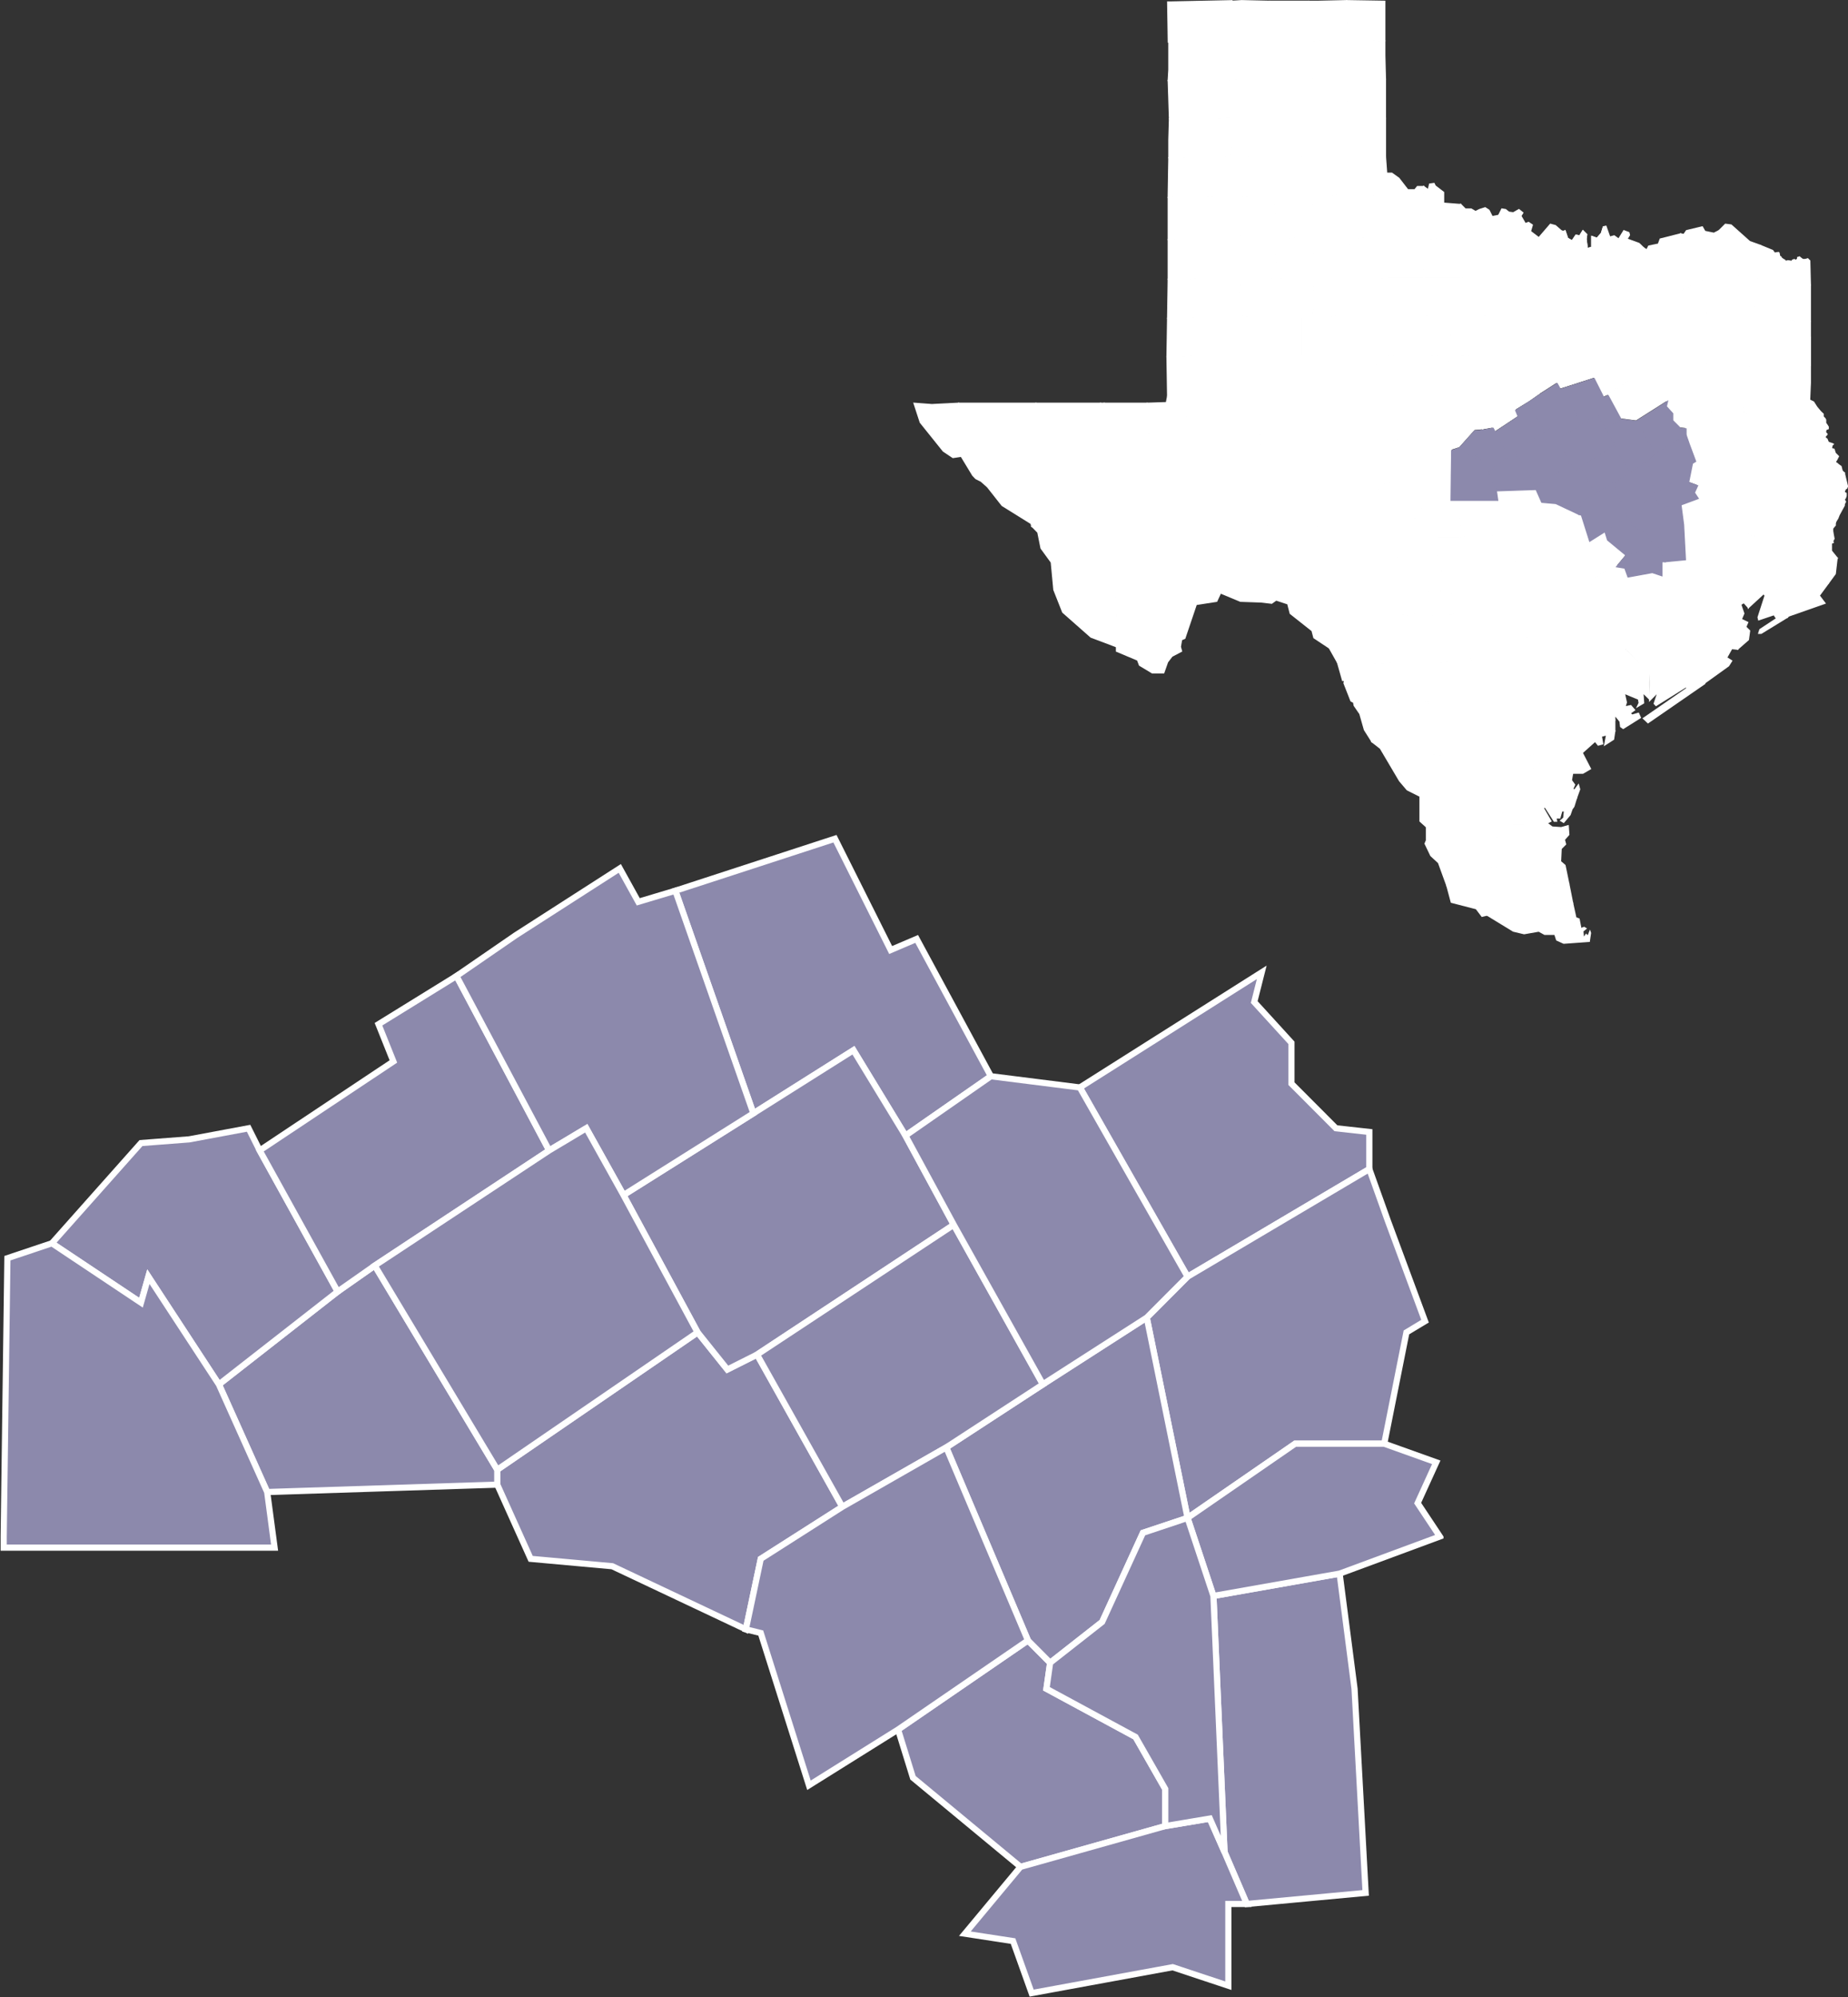 <svg xmlns="http://www.w3.org/2000/svg" xmlns:xlink="http://www.w3.org/1999/xlink" viewBox="0 0 149.95 162.03"><rect x="0" y="0" width="149.95" height="162.03" fill="#333333" stroke="none"/><defs><clipPath id="a"><rect x="74.1" y="0.01" width="75.85" height="76.56" fill="none"/></clipPath><clipPath id="c"><rect y="67.68" width="117.13" height="94.35" fill="none"/></clipPath></defs><polygon points="146.9 29.65 146.9 27.37 145.76 27.01 144.31 27.32 143.06 26.54 143.06 27.68 143.06 29.24 143.79 29.5 144.31 29.55 145.19 29.91 146.9 29.65" fill="#fff"/><polygon points="146.9 29.65 146.9 27.37 145.76 27.01 144.31 27.32 143.06 26.54 143.06 27.68 143.06 29.24 143.79 29.5 144.31 29.55 145.19 29.91 146.9 29.65" fill="none" stroke="#fff" stroke-width="0.09"/><polygon points="106.2 0.1 103.03 0.1 103.03 3.26 106.2 3.31 106.2 0.1" fill="#fff"/><polygon points="106.2 0.1 103.03 0.1 103.03 3.26 106.2 3.31 106.2 0.1" fill="none" stroke="#fff" stroke-width="0.09"/><polygon points="122.94 33.18 122.63 32.71 122.17 32.92 121.54 31.73 120.92 30.69 118.74 32.04 120.3 34.78 121.13 34.63 121.28 34.94 123.15 33.7 122.94 33.18" fill="#fff"/><polygon points="122.94 33.18 122.63 32.71 122.17 32.92 121.54 31.73 120.92 30.69 118.74 32.04 120.3 34.78 121.13 34.63 121.28 34.94 123.15 33.7 122.94 33.18" fill="none" stroke="#fff" stroke-width="0.09"/><polygon points="130.1 18.4 129.94 18.92 129.58 19.33 129.16 19.18 129.16 20.06 128.8 20.16 128.7 19.39 128.75 19.02 128.44 18.71 128.18 19.13 127.87 19.08 127.56 19.54 127.2 19.33 126.99 18.71 126.99 22.19 127.56 22.29 130.15 22.29 130.1 18.4" fill="#fff"/><polygon points="130.1 18.4 129.94 18.92 129.58 19.33 129.16 19.18 129.16 20.06 128.8 20.16 128.7 19.39 128.75 19.02 128.44 18.71 128.18 19.13 127.87 19.08 127.56 19.54 127.2 19.33 126.99 18.71 126.99 22.19 127.56 22.29 130.15 22.29 130.1 18.4" fill="none" stroke="#fff" stroke-width="0.09"/><polygon points="112.42 12.7 110.03 12.75 109.31 12.7 109.36 9.59 112.42 9.59 112.42 10.68 112.42 12.7" fill="#fff"/><polygon points="112.42 12.7 110.03 12.75 109.31 12.7 109.36 9.59 112.42 9.59 112.42 10.68 112.42 12.7" fill="none" stroke="#fff" stroke-width="0.09"/><polygon points="122.74 66.88 120.97 66.93 120.97 66.26 119.42 66.26 119.42 61.28 122.17 61.23 122.74 61.28 122.74 66.88" fill="#fff"/><polygon points="122.74 66.88 120.97 66.93 120.97 66.26 119.42 66.26 119.42 61.28 122.17 61.23 122.74 61.28 122.74 66.88" fill="none" stroke="#fff" stroke-width="0.09"/><polygon points="121.39 28.87 123.72 28.87 124.45 30.79 124.86 31.93 124.03 32.51 122.94 33.18 122.63 32.71 122.17 32.92 121.55 31.73 120.92 30.69 121.39 30.33 121.39 28.87" fill="#fff"/><polygon points="121.39 28.87 123.72 28.87 124.45 30.79 124.86 31.93 124.03 32.51 122.94 33.18 122.63 32.71 122.17 32.92 121.55 31.73 120.92 30.69 121.39 30.33 121.39 28.87" fill="none" stroke="#fff" stroke-width="0.09"/><polygon points="105.16 32.04 105.16 35.2 102.26 35.2 102.26 32.04 102.62 32.04 105.16 32.04" fill="#fff"/><polygon points="105.16 32.04 105.16 35.2 102.26 35.2 102.26 32.04 102.62 32.04 105.16 32.04" fill="none" stroke="#fff" stroke-width="0.09"/><polygon points="133.88 22.76 136.42 22.29 136.42 23.54 136.42 25.4 135.91 25.35 135.8 26.33 135.13 26.39 133.88 26.44 133.83 25.45 133.88 22.76" fill="#fff"/><polygon points="133.88 22.76 136.42 22.29 136.42 23.54 136.42 25.4 135.91 25.35 135.8 26.33 135.13 26.39 133.88 26.44 133.83 25.45 133.88 22.76" fill="none" stroke="#fff" stroke-width="0.09"/><polygon points="121.6 22.03 124.14 22.03 124.14 22.24 124.5 22.24 124.5 25.35 123.67 25.4 121.6 25.35 121.54 22.5 121.6 22.03" fill="#fff"/><polygon points="121.6 22.03 124.14 22.03 124.14 22.24 124.5 22.24 124.5 25.35 123.67 25.4 121.6 25.35 121.54 22.5 121.6 22.03" fill="none" stroke="#fff" stroke-width="0.09"/><polygon points="126.26 28.61 126.63 28.61 129.27 28.67 129.32 30.59 127.09 31.31 126.57 31.47 126.31 31 126.26 30.22 126.26 28.61" fill="#fff"/><polygon points="126.26 28.61 126.63 28.61 129.27 28.67 129.32 30.59 127.09 31.31 126.57 31.47 126.31 31 126.26 30.22 126.26 28.61" fill="none" stroke="#fff" stroke-width="0.09"/><polygon points="133.88 26.44 135.13 26.39 135.13 29.81 133.05 29.96 132.54 28.62 132.64 26.64 133.88 26.44" fill="#fff"/><polygon points="133.88 26.44 135.13 26.39 135.13 29.81 133.05 29.96 132.54 28.62 132.64 26.64 133.88 26.44" fill="none" stroke="#fff" stroke-width="0.09"/><polygon points="120.66 46.3 121.65 47.54 120.4 48.89 119.57 49.2 118.85 48.78 118.8 46.35 120.66 46.3" fill="#fff"/><polygon points="120.66 46.3 121.65 47.54 120.4 48.89 119.57 49.2 118.85 48.78 118.8 46.35 120.66 46.3" fill="none" stroke="#fff" stroke-width="0.09"/><polygon points="122.11 57.24 122.11 56.82 119.37 56.92 119.42 61.28 122.17 61.23 122.11 57.24" fill="#fff"/><polygon points="122.11 57.24 122.11 56.82 119.37 56.92 119.42 61.28 122.17 61.23 122.11 57.24" fill="none" stroke="#fff" stroke-width="0.09"/><polygon points="137.56 25.45 136.42 25.4 135.91 25.35 135.8 26.33 137.72 27.16 137.56 25.45" fill="#fff"/><polygon points="137.56 25.45 136.42 25.4 135.91 25.35 135.8 26.33 137.72 27.16 137.56 25.45" fill="none" stroke="#fff" stroke-width="0.09"/><polygon points="133.88 26.44 133.83 25.45 132.59 25.45 132.64 26.64 133.88 26.44" fill="#fff"/><polygon points="133.88 26.44 133.83 25.45 132.59 25.45 132.64 26.64 133.88 26.44" fill="none" stroke="#fff" stroke-width="0.09"/><polygon points="105.16 36.08 105.16 35.88 107.67 35.77 107.7 34.89 111.12 34.89 111.17 35.72 111.8 35.72 111.8 39.24 108.48 39.24 108.43 36.03 105.16 36.08" fill="#fff"/><polygon points="105.16 36.08 105.16 35.88 107.67 35.77 107.7 34.89 111.12 34.89 111.17 35.72 111.8 35.72 111.8 39.24 108.48 39.24 108.43 36.03 105.16 36.08" fill="none" stroke="#fff" stroke-width="0.09"/><polygon points="146.9 29.65 146.9 27.37 145.76 27.01 144.31 27.32 143.06 26.54 143.06 27.68 143.06 29.24 143.79 29.5 144.31 29.55 145.19 29.91 146.9 29.65" fill="#fff"/><polygon points="146.9 29.65 146.9 27.37 145.76 27.01 144.31 27.32 143.06 26.54 143.06 27.68 143.06 29.24 143.79 29.5 144.31 29.55 145.19 29.91 146.9 29.65" fill="none" stroke="#fff" stroke-width="0.09"/><polygon points="106.2 0.1 103.03 0.1 103.03 3.26 106.2 3.31 106.2 0.1" fill="#fff"/><polygon points="106.2 0.1 103.03 0.1 103.03 3.26 106.2 3.31 106.2 0.1" fill="none" stroke="#fff" stroke-width="0.09"/><polygon points="146.43 38.93 146.95 38.73 147.73 38.52 147.88 45.16 146.59 45.26 146.74 43.13 146.79 42.15 145.45 39.3 146.43 38.93" fill="#fff"/><polygon points="146.43 38.93 146.95 38.73 147.73 38.52 147.88 45.16 146.59 45.26 146.74 43.13 146.79 42.15 145.45 39.3 146.43 38.93" fill="none" stroke="#fff" stroke-width="0.09"/><polygon points="147.73 38.52 147.88 45.16 149.08 45.26 148.61 44.69 148.61 44.07 148.76 44.01 148.71 43.91 148.82 43.7 148.76 43.39 148.71 43.08 148.71 42.87 148.87 42.67 148.92 42.62 148.92 42.46 148.97 42.3 149.13 42.04 149.23 41.78 149.54 41.22 149.65 41.01 149.65 40.9 149.75 40.7 149.65 40.54 149.75 40.38 149.8 40.23 149.8 40.13 149.8 40.02 149.7 39.97 149.65 39.87 149.75 39.66 149.85 39.61 149.91 39.45 149.65 38.36 147.73 38.52" fill="#fff"/><polygon points="149.07 45.26 148.61 44.69 148.61 44.07 148.76 44.01 148.71 43.91 148.82 43.7 148.76 43.39 148.71 43.08 148.71 42.87 148.87 42.67 148.92 42.62 148.92 42.46 148.97 42.3 149.13 42.04 149.23 41.78 149.54 41.21 149.65 41.01 149.65 40.9 149.75 40.7 149.65 40.54 149.75 40.38 149.8 40.23 149.8 40.13 149.8 40.02 149.7 39.97 149.65 39.87 149.75 39.66 149.85 39.61 149.91 39.45 149.65 38.36 147.73 38.52 147.88 45.16 149.07 45.26" fill="none" stroke="#fff" stroke-width="0.09"/><polygon points="138.81 31.88 135.28 32.45 135.18 32.87 135.7 33.44 135.7 34.01 136.32 34.63 136.79 34.68 136.79 35.2 137.05 35.93 139.85 35.3 138.86 33.49 138.81 31.88" fill="#fff"/><polygon points="138.81 31.88 135.28 32.45 135.18 32.87 135.7 33.44 135.7 34.01 136.32 34.63 136.79 34.68 136.79 35.2 137.05 35.93 139.85 35.3 138.86 33.49 138.81 31.88" fill="none" stroke="#fff" stroke-width="0.09"/><polygon points="99.72 28.87 94.69 28.93 94.74 32.14 96.24 32.09 99.3 32.04 99.72 32.04 99.72 28.87" fill="#fff"/><polygon points="99.72 28.87 94.69 28.93 94.74 32.14 96.24 32.09 99.3 32.04 99.72 32.04 99.72 28.87" fill="none" stroke="#fff" stroke-width="0.09"/><polygon points="141.45 36.6 142.23 35.82 145.29 38 146.43 38.93 145.45 39.3 144.56 39.4 143.94 39.19 142.34 38.57 141.66 36.91 141.45 36.6" fill="#fff"/><polygon points="141.45 36.6 142.23 35.82 145.29 38 146.43 38.93 145.45 39.3 144.56 39.4 143.94 39.19 142.34 38.57 141.66 36.91 141.45 36.6" fill="none" stroke="#fff" stroke-width="0.09"/><polygon points="131.03 59.31 129.16 59.78 129.43 60.14 129.68 60.45 130.05 60.35 129.94 59.73 130.36 59.62 130.2 60.45 130.93 59.98 131.03 59.31" fill="#fff"/><polygon points="131.03 59.31 129.16 59.78 129.43 60.14 129.68 60.45 130.05 60.35 129.94 59.73 130.36 59.62 130.2 60.45 130.93 59.98 131.03 59.31" fill="none" stroke="#fff" stroke-width="0.09"/><polygon points="118.59 19.33 121.65 19.28 121.6 22.03 121.54 22.5 118.59 22.55 118.59 19.33" fill="#fff"/><polygon points="118.59 19.33 121.65 19.28 121.6 22.03 121.54 22.5 118.59 22.55 118.59 19.33" fill="none" stroke="#fff" stroke-width="0.09"/><polygon points="103.09 9.59 103.09 12.75 103.81 12.75 106.2 12.7 106.2 9.59 103.09 9.59" fill="#fff"/><polygon points="103.09 9.59 103.09 12.75 103.81 12.75 106.2 12.7 106.2 9.59 103.09 9.59" fill="none" stroke="#fff" stroke-width="0.09"/><polygon points="97.38 15.96 97.38 19.39 94.79 19.44 94.79 16.02 97.38 15.96" fill="#fff"/><polygon points="97.38 15.96 97.38 19.39 94.79 19.44 94.79 16.02 97.38 15.96" fill="none" stroke="#fff" stroke-width="0.09"/><polygon points="118.59 19.33 115.48 19.39 115.48 19.91 115.53 22.55 118.59 22.55 118.59 19.33" fill="#fff"/><polygon points="118.59 19.33 115.48 19.39 115.48 19.91 115.53 22.55 118.59 22.55 118.59 19.33" fill="none" stroke="#fff" stroke-width="0.09"/><polygon points="125.38 56.72 124.6 56.35 124.14 56.61 123.62 56.77 125.12 60.35 126.57 60.55 126.78 60.3 127.66 58.74 125.9 57.65 125.38 56.72" fill="#fff"/><polygon points="125.38 56.72 124.6 56.35 124.14 56.61 123.62 56.77 125.12 60.35 126.57 60.55 126.78 60.3 127.66 58.74 125.9 57.65 125.38 56.72" fill="none" stroke="#fff" stroke-width="0.09"/><polygon points="119.57 49.2 120.4 48.89 122.11 49.04 121.8 49.46 122.27 50.03 123.25 51.22 121.75 53.5 119.31 52.47 119.37 49.46 119.57 49.2" fill="#fff"/><polygon points="119.57 49.2 120.4 48.89 122.11 49.04 121.8 49.46 122.27 50.03 123.25 51.22 121.75 53.5 119.31 52.47 119.37 49.46 119.57 49.2" fill="none" stroke="#fff" stroke-width="0.09"/><polygon points="102.62 25.71 103.55 25.71 105.68 25.71 105.68 28.87 102.62 28.87 102.62 25.71" fill="#fff"/><polygon points="102.62 25.71 103.55 25.71 105.68 25.71 105.68 28.87 102.62 28.87 102.62 25.71" fill="none" stroke="#fff" stroke-width="0.09"/><polygon points="146.9 23.12 146.85 21.15 146.74 21.05 146.69 20.99 146.48 21.05 146.33 21.05 146.28 21.05 146.07 20.89 146.02 20.84 145.86 20.89 145.86 20.99 145.76 21.1 145.65 21.1 145.6 21.05 145.45 21.1 145.39 21.2 145.08 21.15 144.88 21.2 144.82 21.1 144.72 21.05 144.56 20.94 144.51 20.84 144.41 20.79 144.36 20.53 144.31 20.48 143.99 20.53 143.84 20.32 142.85 19.91 142.85 22.76 143.42 23.33 144.62 23.02 146.9 23.12" fill="#fff"/><polygon points="146.9 23.12 146.85 21.15 146.74 21.05 146.69 20.99 146.48 21.05 146.33 21.05 146.28 21.05 146.07 20.89 146.02 20.84 145.86 20.89 145.86 20.99 145.76 21.1 145.65 21.1 145.6 21.05 145.45 21.1 145.39 21.2 145.08 21.15 144.88 21.2 144.82 21.1 144.72 21.05 144.56 20.94 144.51 20.84 144.41 20.79 144.36 20.53 144.31 20.48 143.99 20.53 143.84 20.32 142.85 19.91 142.85 22.76 143.42 23.33 144.62 23.02 146.9 23.12" fill="none" stroke="#fff" stroke-width="0.09"/><polygon points="90.54 44.33 92.56 42.41 97.64 46.76 99.04 48.11 98.73 48.78 97.07 49.04 96.14 51.79 95.88 51.9 95.78 52.47 95.88 52.83 95.1 53.24 94.74 53.71 94.43 54.59 93.49 54.59 92.46 53.97 92.3 53.55 90.59 52.83 90.59 52.47 90.54 44.33" fill="#fff"/><polygon points="90.54 44.33 92.56 42.41 97.64 46.76 99.04 48.11 98.73 48.78 97.07 49.04 96.14 51.79 95.88 51.9 95.78 52.47 95.88 52.83 95.1 53.24 94.74 53.71 94.43 54.59 93.49 54.59 92.46 53.97 92.3 53.55 90.59 52.83 90.59 52.47 90.54 44.33" fill="none" stroke="#fff" stroke-width="0.09"/><polygon points="107.03 12.7 106.2 12.7 103.81 12.75 103.81 15.91 106.51 15.91 107.03 15.86 107.03 12.7" fill="#fff"/><polygon points="107.03 12.7 106.2 12.7 103.81 12.75 103.81 15.91 106.51 15.91 107.03 15.86 107.03 12.7" fill="none" stroke="#fff" stroke-width="0.09"/><polygon points="123.72 66.88 122.74 66.88 120.97 66.93 121.65 68.33 121.54 70.35 122.22 70.35 124.14 70.3 124.14 67.24 124.14 66.83 123.72 66.88" fill="#fff"/><polygon points="123.72 66.88 122.74 66.88 120.97 66.93 121.65 68.33 121.54 70.35 122.22 70.35 124.14 70.3 124.14 67.24 124.14 66.83 123.72 66.88" fill="none" stroke="#fff" stroke-width="0.09"/><polygon points="117.6 32.04 118.75 32.04 120.3 34.78 119.63 34.84 118.38 36.24 117.76 36.44 117.03 36.34 117.03 32.09 117.6 32.04" fill="#fff"/><polygon points="117.6 32.04 118.75 32.04 120.3 34.78 119.63 34.84 118.38 36.24 117.76 36.44 117.03 36.34 117.03 32.09 117.6 32.04" fill="none" stroke="#fff" stroke-width="0.09"/><polygon points="131.81 56.25 130.25 57.34 130.51 57.86 131.03 58.38 131.03 58.01 131.45 58.53 131.5 58.95 131.71 59.1 133.11 58.22 132.95 57.86 132.43 58.01 132.28 57.86 132.64 57.6 132.33 57.24 131.86 57.34 131.97 56.98 131.81 56.25" fill="#fff"/><polygon points="131.81 56.25 130.25 57.34 130.51 57.86 131.03 58.38 131.03 58.01 131.45 58.53 131.5 58.95 131.71 59.1 133.11 58.22 132.95 57.86 132.43 58.01 132.28 57.86 132.64 57.6 132.33 57.24 131.86 57.34 131.97 56.98 131.81 56.25" fill="none" stroke="#fff" stroke-width="0.09"/><polygon points="114.65 28.82 114.6 32.04 117.03 32.09 117.6 32.04 117.55 28.87 114.65 28.82" fill="#fff"/><polygon points="114.65 28.82 114.6 32.04 117.03 32.09 117.6 32.04 117.55 28.87 114.65 28.82" fill="none" stroke="#fff" stroke-width="0.09"/><polygon points="127.45 73.26 127.2 73.57 126.73 73.72 124.86 73.52 124.86 75.54 125.33 75.8 126.16 75.8 126.31 76.26 126.88 76.52 128.96 76.37 129.06 75.69 129.01 75.54 128.85 75.95 128.7 75.8 128.49 76.11 128.44 75.54 128.7 75.33 128.54 75.23 128.28 75.33 128.13 74.55 127.87 74.45 127.61 73.26 127.45 73.26" fill="#fff"/><g clip-path="url(#a)"><polygon points="124.86 73.52 124.86 75.54 125.33 75.8 126.16 75.8 126.31 76.26 126.88 76.52 128.96 76.37 129.06 75.69 129.01 75.54 128.85 75.95 128.7 75.8 128.49 76.11 128.44 75.54 128.7 75.33 128.54 75.23 128.28 75.33 128.13 74.55 127.87 74.45 127.61 73.26 127.45 73.26 127.2 73.57 126.73 73.72 124.86 73.52" fill="none" stroke="#fff" stroke-width="0.09"/></g><polygon points="142.44 25.3 142.96 25.82 140.52 25.82 140.52 25.4 140.47 25.04 140.62 24.93 141.71 24.57 142.44 25.3" fill="#fff"/><polygon points="142.44 25.3 142.96 25.82 140.52 25.82 140.52 25.4 140.47 25.04 140.62 24.93 141.71 24.57 142.44 25.3" fill="none" stroke="#fff" stroke-width="0.09"/><rect x="103.09" y="6.42" width="3.11" height="3.16" fill="#fff"/><rect x="103.09" y="6.42" width="3.11" height="3.16" fill="none" stroke="#fff" stroke-width="0.09"/><polygon points="146.9 26.07 146.9 25.04 146.9 23.12 144.62 23.02 143.42 23.33 143.42 25.97 146.9 26.07" fill="#fff"/><polygon points="146.9 26.07 146.9 25.04 146.9 23.12 144.62 23.02 143.42 23.33 143.42 25.97 146.9 26.07" fill="none" stroke="#fff" stroke-width="0.09"/><polygon points="100.7 12.7 99.92 12.7 97.9 12.75 97.9 15.96 100.49 15.91 100.7 15.96 100.7 12.7" fill="#fff"/><polygon points="100.7 12.7 99.92 12.7 97.9 12.75 97.9 15.96 100.49 15.91 100.7 15.96 100.7 12.7" fill="none" stroke="#fff" stroke-width="0.09"/><polygon points="145.08 47.75 144.67 47.8 141.5 47.85 141.92 48.32 141.87 49.3 143.11 48.16 143.22 48.32 142.65 50.08 142.7 50.29 143.94 49.87 144.15 50.18 144.98 49.87 145.03 50.08 145.13 49.98 145.08 47.75" fill="#fff"/><polygon points="145.08 47.75 144.67 47.8 141.5 47.85 141.92 48.32 141.87 49.3 143.11 48.16 143.22 48.32 142.65 50.08 142.7 50.29 143.94 49.87 144.15 50.18 144.98 49.87 145.03 50.08 145.13 49.98 145.08 47.75" fill="none" stroke="#fff" stroke-width="0.09"/><polygon points="141.5 33.54 141.5 34.63 142.23 35.82 141.45 36.6 140.37 35.41 139.85 35.3 138.86 33.49 138.81 31.88 138.71 31.47 141.45 31.47 141.5 33.54" fill="#fff"/><polygon points="141.5 33.54 141.5 34.63 142.23 35.82 141.45 36.6 140.37 35.41 139.85 35.3 138.86 33.49 138.81 31.88 138.71 31.47 141.45 31.47 141.5 33.54" fill="none" stroke="#fff" stroke-width="0.09"/><polygon points="112.52 14.05 112.42 12.7 110.03 12.75 110.09 15.81 112.52 15.86 112.52 14.05" fill="#fff"/><polygon points="112.52 14.05 112.42 12.7 110.03 12.75 110.09 15.81 112.52 15.86 112.52 14.05" fill="none" stroke="#fff" stroke-width="0.09"/><polygon points="124.19 18.76 124.34 18.25 124.03 18.04 123.77 18.14 123.41 17.52 123.57 17.26 123.25 17 122.79 17.26 122.43 17.21 122.17 17 121.86 16.95 121.6 17.47 121.65 19.28 121.6 22.03 124.14 22.03 124.19 18.76" fill="#fff"/><polygon points="124.19 18.76 124.34 18.25 124.03 18.04 123.77 18.14 123.41 17.52 123.57 17.26 123.25 17 122.79 17.26 122.43 17.21 122.17 17 121.86 16.95 121.6 17.47 121.65 19.28 121.6 22.03 124.14 22.03 124.19 18.76" fill="none" stroke="#fff" stroke-width="0.09"/><polygon points="97.38 19.39 94.79 19.44 94.79 21.41 94.79 22.65 97.44 22.6 97.38 19.39" fill="#fff"/><polygon points="97.38 19.39 94.79 19.44 94.79 21.41 94.79 22.65 97.44 22.6 97.38 19.39" fill="none" stroke="#fff" stroke-width="0.09"/><polygon points="111.12 32.04 108.74 32.04 107.7 32.04 107.7 34.89 111.12 34.89 111.12 32.04" fill="#fff"/><polygon points="111.12 32.04 108.74 32.04 107.7 32.04 107.7 34.89 111.12 34.89 111.12 32.04" fill="none" stroke="#fff" stroke-width="0.09"/><polygon points="114.6 32.04 117.03 32.09 117.03 36.34 116.41 36.91 115.79 36.44 115.27 36.7 115.11 36.29 114.7 36.19 114.6 36.44 114.08 35.67 114.08 32.04 114.6 32.04" fill="#fff"/><polygon points="114.6 32.04 117.03 32.09 117.03 36.34 116.41 36.91 115.79 36.44 115.27 36.7 115.11 36.29 114.7 36.19 114.6 36.44 114.08 35.67 114.08 32.04 114.6 32.04" fill="none" stroke="#fff" stroke-width="0.09"/><polygon points="121.65 47.54 122.37 46.76 123.98 48.89 122.27 50.03 121.8 49.46 122.11 49.04 120.4 48.89 121.65 47.54" fill="#fff"/><polygon points="121.65 47.54 122.37 46.76 123.98 48.89 122.27 50.03 121.8 49.46 122.11 49.04 120.4 48.89 121.65 47.54" fill="none" stroke="#fff" stroke-width="0.09"/><polygon points="111.8 35.72 114.08 35.67 114.6 36.44 114.65 39.19 111.8 39.24 111.8 35.72" fill="#fff"/><polygon points="111.8 35.72 114.08 35.67 114.6 36.44 114.65 39.19 111.8 39.24 111.8 35.72" fill="none" stroke="#fff" stroke-width="0.09"/><polygon points="109.52 15.81 110.09 15.81 112.52 15.86 112.52 16.43 112.26 16.48 112.26 19.28 109.52 19.33 109.52 15.81" fill="#fff"/><polygon points="109.52 15.81 110.09 15.81 112.52 15.86 112.52 16.43 112.26 16.48 112.26 19.28 109.52 19.33 109.52 15.81" fill="none" stroke="#fff" stroke-width="0.09"/><polygon points="99.2 39.4 99.15 35.2 96.35 35.2 96.35 37.84 97.02 37.53 97.44 37.95 98.06 38 98.52 38.57 98.89 39.4 99.2 39.4" fill="#fff"/><polygon points="99.2 39.4 99.15 35.2 96.35 35.2 96.35 37.84 97.02 37.53 97.44 37.95 98.06 38 98.52 38.57 98.89 39.4 99.2 39.4" fill="none" stroke="#fff" stroke-width="0.09"/><polygon points="106.82 39.35 106.87 42.1 106.92 45.26 102.36 45.26 102.98 44.64 102.57 44.17 103.03 43.13 102.98 42.67 102.41 42.56 101.58 40.54 98.89 39.4 99.2 39.4 102.31 39.4 105.16 39.4 106.82 39.35" fill="#fff"/><polygon points="106.82 39.35 106.87 42.1 106.92 45.26 102.36 45.26 102.98 44.64 102.57 44.17 103.03 43.13 102.98 42.67 102.41 42.56 101.58 40.54 98.89 39.4 99.2 39.4 102.31 39.4 105.16 39.4 106.82 39.35" fill="none" stroke="#fff" stroke-width="0.09"/><polygon points="106.56 19.28 103.5 19.34 103.55 22.55 106.61 22.6 106.56 19.28" fill="#fff"/><polygon points="106.56 19.28 103.5 19.34 103.55 22.55 106.61 22.6 106.56 19.28" fill="none" stroke="#fff" stroke-width="0.09"/><polygon points="88.72 39.14 89.3 32.71 84.42 32.71 84.06 32.71 84.06 42.46 88.72 39.14" fill="#fff"/><polygon points="88.72 39.14 89.3 32.71 84.42 32.71 84.06 32.71 84.06 42.46 88.72 39.14" fill="none" stroke="#fff" stroke-width="0.09"/><polygon points="99.92 0.1 95.1 0.2 94.79 0.2 94.84 3.37 99.92 3.26 99.92 0.1" fill="#fff"/><polygon points="99.92 0.1 95.1 0.2 94.79 0.2 94.84 3.37 99.92 3.26 99.92 0.1" fill="none" stroke="#fff" stroke-miterlimit="10" stroke-width="0.18"/><polygon points="99.92 0.1 95.1 0.2 94.79 0.2 94.84 3.37 99.92 3.26 99.92 0.1" fill="#fff"/><polygon points="99.92 0.1 95.1 0.2 94.79 0.2 94.84 3.37 99.92 3.26 99.92 0.1" fill="none" stroke="#fff" stroke-width="0.09"/><polygon points="99.72 25.71 99.72 28.87 102.62 28.87 102.62 25.71 100.55 25.66 99.72 25.71" fill="#fff"/><polygon points="99.72 25.71 99.72 28.87 102.62 28.87 102.62 25.71 100.55 25.66 99.72 25.71" fill="none" stroke="#fff" stroke-width="0.09"/><polygon points="99.97 9.59 94.89 9.64 94.84 11.35 94.84 12.8 97.9 12.75 99.92 12.7 99.97 9.59" fill="#fff"/><polygon points="99.97 9.59 94.89 9.64 94.84 11.35 94.84 12.8 97.9 12.75 99.92 12.7 99.97 9.59" fill="none" stroke="#fff" stroke-width="0.09"/><polygon points="136.42 22.29 136.48 21.77 137.05 21.51 139.59 22.5 138.76 22.5 136.42 23.53 136.42 22.29" fill="#fff"/><polygon points="136.42 22.29 136.48 21.77 137.05 21.51 139.59 22.5 138.76 22.5 136.42 23.53 136.42 22.29" fill="none" stroke="#fff" stroke-width="0.09"/><polygon points="130 53.71 128.08 55.42 127.35 54.95 126.57 55.73 125.54 54.23 126.26 53.61 128.39 51.64 130 53.71" fill="#fff"/><polygon points="130 53.71 128.08 55.42 127.35 54.95 126.57 55.73 125.54 54.23 126.26 53.61 128.39 51.64 130 53.71" fill="none" stroke="#fff" stroke-width="0.09"/><polygon points="109.52 19.33 106.56 19.28 106.61 22.6 109.57 22.6 109.52 19.33" fill="#fff"/><polygon points="109.52 19.33 106.56 19.28 106.61 22.6 109.57 22.6 109.52 19.33" fill="none" stroke="#fff" stroke-width="0.09"/><polygon points="111.8 57.03 111.85 60.14 115.94 60.14 116 56.92 111.8 57.03" fill="#fff"/><polygon points="111.8 57.03 111.85 60.14 115.94 60.14 116 56.92 111.8 57.03" fill="none" stroke="#fff" stroke-width="0.09"/><polygon points="106.2 9.59 106.2 12.7 107.03 12.7 109.31 12.7 109.36 9.59 106.2 9.59" fill="#fff"/><polygon points="106.2 9.59 106.2 12.7 107.03 12.7 109.31 12.7 109.36 9.59 106.2 9.59" fill="none" stroke="#fff" stroke-width="0.09"/><polygon points="117.55 28.87 117.71 28.87 120.72 28.82 121.39 28.87 121.39 30.33 120.92 30.69 118.75 32.04 117.6 32.04 117.55 28.87" fill="#fff"/><polygon points="117.55 28.87 117.71 28.87 120.72 28.82 121.39 28.87 121.39 30.33 120.92 30.69 118.75 32.04 117.6 32.04 117.55 28.87" fill="none" stroke="#fff" stroke-width="0.09"/><polygon points="99.3 32.04 99.25 35.2 99.14 35.2 96.35 35.2 96.19 35.2 96.24 32.09 99.3 32.04" fill="#fff"/><polygon points="99.3 32.04 99.25 35.2 99.14 35.2 96.35 35.2 96.19 35.2 96.24 32.09 99.3 32.04" fill="none" stroke="#fff" stroke-width="0.09"/><polygon points="113.82 45.21 111.85 45.26 108.48 45.26 108.48 49.92 111.85 49.92 112.47 49.87 112.68 46.55 113.77 46.71 113.82 45.21" fill="#fff"/><polygon points="113.82 45.21 111.85 45.26 108.48 45.26 108.48 49.92 111.85 49.92 112.47 49.87 112.68 46.55 113.77 46.71 113.82 45.21" fill="none" stroke="#fff" stroke-width="0.09"/><polygon points="75.61 32.82 74.16 32.71 74.67 34.27 76.54 36.6 77.32 37.12 77.99 37.02 77.84 36.39 77.78 32.71 75.61 32.82" fill="#fff"/><g clip-path="url(#a)"><polygon points="77.99 37.02 77.84 36.39 77.78 32.71 75.61 32.82 74.16 32.71 74.67 34.27 76.54 36.6 77.32 37.12 77.99 37.02" fill="none" stroke="#fff" stroke-width="0.09"/></g><polygon points="132.07 46.71 131.81 45.98 131.14 45.88 129.69 46.66 128.02 48.68 129.01 49.77 130.62 49.77 132.38 47.44 132.07 46.71" fill="#fff"/><polygon points="132.07 46.71 131.81 45.98 131.14 45.88 129.69 46.66 128.02 48.68 129.01 49.77 130.62 49.77 132.38 47.44 132.07 46.71" fill="none" stroke="#fff" stroke-width="0.09"/><polygon points="108.69 25.66 108.69 28.87 111.69 28.87 111.59 25.66 109.57 25.66 108.69 25.66" fill="#fff"/><polygon points="108.69 25.66 108.69 28.87 111.69 28.87 111.59 25.66 109.57 25.66 108.69 25.66" fill="none" stroke="#fff" stroke-width="0.09"/><polygon points="103.45 15.91 103.81 15.91 106.51 15.91 106.56 19.28 103.5 19.34 103.45 15.91" fill="#fff"/><polygon points="103.45 15.91 103.81 15.91 106.51 15.91 106.56 19.28 103.5 19.34 103.45 15.91" fill="none" stroke="#fff" stroke-width="0.09"/><polygon points="112.52 16.43 113.77 17.31 115.48 17.47 115.48 19.39 115.48 19.91 115.06 19.54 114.08 19.54 113.51 19.28 112.52 19.34 112.26 19.28 112.26 16.48 112.52 16.43" fill="#fff"/><polygon points="112.52 16.43 113.77 17.31 115.48 17.47 115.48 19.39 115.48 19.91 115.06 19.54 114.08 19.54 113.51 19.28 112.52 19.34 112.26 19.28 112.26 16.48 112.52 16.43" fill="none" stroke="#fff" stroke-width="0.09"/><polygon points="140.62 22.34 139.59 22.5 139.59 25.4 140.52 25.4 140.47 25.04 140.62 24.93 140.62 22.34" fill="#fff"/><polygon points="140.62 22.34 139.59 22.5 139.59 25.4 140.52 25.4 140.47 25.04 140.62 24.93 140.62 22.34" fill="none" stroke="#fff" stroke-width="0.09"/><polygon points="119.37 53.71 119.37 56.92 116 56.92 115.94 53.76 119.37 53.71" fill="#fff"/><polygon points="119.37 53.71 119.37 56.92 116 56.92 115.94 53.76 119.37 53.71" fill="none" stroke="#fff" stroke-width="0.09"/><polygon points="97.49 25.71 94.74 25.82 94.69 28.93 99.72 28.87 99.72 25.71 97.49 25.71" fill="#fff"/><polygon points="97.49 25.71 94.74 25.82 94.69 28.93 99.72 28.87 99.72 25.71 97.49 25.71" fill="none" stroke="#fff" stroke-width="0.09"/><polygon points="144.15 50.18 142.8 51.07 142.7 51.38 142.91 51.38 145.03 50.08 144.98 49.87 144.15 50.18" fill="#fff"/><polygon points="144.15 50.18 142.8 51.07 142.7 51.38 142.91 51.38 145.03 50.08 144.98 49.87 144.15 50.18" fill="none" stroke="#fff" stroke-width="0.09"/><polygon points="106.61 22.6 103.55 22.55 103.55 25.71 105.68 25.71 106.51 25.71 106.61 22.6" fill="#fff"/><polygon points="106.61 22.6 103.55 22.55 103.55 25.71 105.68 25.71 106.51 25.71 106.61 22.6" fill="none" stroke="#fff" stroke-width="0.09"/><polygon points="118.48 43.55 116.62 43.55 116.67 45.21 116.67 46.3 118.8 46.35 120.66 46.3 120.66 43.5 118.48 43.55" fill="#fff"/><polygon points="118.48 43.55 116.62 43.55 116.67 45.21 116.67 46.3 118.8 46.35 120.66 46.3 120.66 43.5 118.48 43.55" fill="none" stroke="#fff" stroke-width="0.09"/><polygon points="126.57 55.73 125.38 56.72 125.9 57.65 127.66 58.74 128.85 57.49 128.91 55.99 128.59 55.37 128.08 55.42 127.35 54.95 126.57 55.73" fill="#fff"/><polygon points="126.57 55.73 125.38 56.72 125.9 57.65 127.66 58.74 128.85 57.49 128.91 55.99 128.59 55.37 128.08 55.42 127.35 54.95 126.57 55.73" fill="none" stroke="#fff" stroke-width="0.09"/><polygon points="126.21 49.61 128.02 48.68 129.01 49.77 128.7 50.03 128.39 51.64 126.26 53.61 125.59 52.78 124.91 51.74 126.21 49.61" fill="#fff"/><polygon points="126.21 49.61 128.02 48.68 129.01 49.77 128.7 50.03 128.39 51.64 126.26 53.61 125.59 52.78 124.91 51.74 126.21 49.61" fill="none" stroke="#fff" stroke-width="0.09"/><polygon points="109.31 6.37 106.2 6.42 106.2 9.59 109.36 9.59 109.31 6.37" fill="#fff"/><polygon points="109.31 6.37 106.2 6.42 106.2 9.59 109.36 9.59 109.31 6.37" fill="none" stroke="#fff" stroke-width="0.09"/><polygon points="141.45 28.61 141.45 29.76 143.68 29.7 143.79 29.5 143.06 29.24 143.06 27.68 142.75 27.58 141.45 28.61" fill="#fff"/><polygon points="141.45 28.61 141.45 29.76 143.68 29.7 143.79 29.5 143.06 29.24 143.06 27.68 142.75 27.58 141.45 28.61" fill="none" stroke="#fff" stroke-width="0.09"/><polygon points="123.98 48.89 122.27 50.03 123.25 51.22 123.41 51.69 124.91 51.74 126.21 49.61 124.76 48.16 123.98 48.89" fill="#fff"/><polygon points="123.98 48.89 122.27 50.03 123.25 51.22 123.41 51.69 124.91 51.74 126.21 49.61 124.76 48.16 123.98 48.89" fill="none" stroke="#fff" stroke-width="0.09"/><polygon points="100.49 15.91 100.6 19.39 103.5 19.34 103.45 15.91 100.7 15.96 100.49 15.91" fill="#fff"/><polygon points="100.49 15.91 100.6 19.39 103.5 19.34 103.45 15.91 100.7 15.96 100.49 15.91" fill="none" stroke="#fff" stroke-width="0.09"/><polygon points="110.03 12.75 109.31 12.7 107.03 12.7 107.03 15.86 109.52 15.81 110.09 15.81 110.03 12.75" fill="#fff"/><polygon points="110.03 12.75 109.31 12.7 107.03 12.7 107.03 15.86 109.52 15.81 110.09 15.81 110.03 12.75" fill="none" stroke="#fff" stroke-width="0.09"/><polygon points="115.53 15.13 115.01 15.13 114.8 15.39 114.23 15.39 113.51 14.46 112.94 14.05 112.52 14.05 112.52 15.86 112.52 16.43 113.77 17.31 115.48 17.47 115.53 15.13" fill="#fff"/><polygon points="115.53 15.13 115.01 15.13 114.8 15.39 114.23 15.39 113.51 14.46 112.94 14.05 112.52 14.05 112.52 15.86 112.52 16.43 113.77 17.31 115.48 17.47 115.53 15.13" fill="none" stroke="#fff" stroke-width="0.09"/><polygon points="99.92 3.26 94.84 3.37 94.84 5.65 94.79 6.53 99.97 6.48 99.92 3.26" fill="#fff"/><polygon points="99.92 3.26 94.84 3.37 94.84 5.65 94.79 6.53 99.97 6.48 99.92 3.26" fill="none" stroke="#fff" stroke-width="0.09"/><polygon points="115.53 22.55 115.53 25.61 114.65 25.66 112.52 25.66 112.52 22.55 115.53 22.55" fill="#fff"/><polygon points="115.53 22.55 115.53 25.61 114.65 25.66 112.52 25.66 112.52 22.55 115.53 22.55" fill="none" stroke="#fff" stroke-width="0.09"/><polygon points="125.74 47.02 123.25 44.64 122.37 46.76 123.98 48.89 124.76 48.16 125.74 47.02" fill="#fff"/><polygon points="125.74 47.02 123.25 44.64 122.37 46.76 123.98 48.89 124.76 48.16 125.74 47.02" fill="none" stroke="#fff" stroke-width="0.09"/><polygon points="112.42 6.42 112.37 4.51 112.37 3.31 109.31 3.26 109.31 6.37 112.42 6.42" fill="#fff"/><polygon points="112.42 6.42 112.37 4.51 112.37 3.31 109.31 3.26 109.31 6.37 112.42 6.42" fill="none" stroke="#fff" stroke-width="0.09"/><polygon points="135.13 29.81 133.05 29.96 133.37 30.17 134.66 30.95 134.61 31.26 134.97 31.42 135.28 32.45 138.81 31.88 138.71 31.47 138.71 29.81 135.13 29.81" fill="#fff"/><polygon points="135.13 29.81 133.05 29.96 133.37 30.17 134.66 30.95 134.61 31.26 134.97 31.42 135.28 32.45 138.81 31.88 138.71 31.47 138.71 29.81 135.13 29.81" fill="none" stroke="#fff" stroke-width="0.09"/><polygon points="122.22 70.35 120.66 74.24 122.79 75.54 123.67 75.75 124.86 75.54 124.86 73.52 124.91 72.89 124.08 72.64 124.34 71.65 124.14 70.3 122.22 70.35" fill="#fff"/><polygon points="124.14 70.3 122.22 70.35 120.66 74.24 122.79 75.54 123.67 75.75 124.86 75.54 124.86 73.52 124.91 72.89 124.08 72.64 124.34 71.65 124.14 70.3" fill="none" stroke="#fff" stroke-width="0.09"/><polygon points="100.6 19.39 97.38 19.39 97.43 22.6 100.6 22.6 100.6 19.39" fill="#fff"/><polygon points="100.6 19.39 97.38 19.39 97.43 22.6 100.6 22.6 100.6 19.39" fill="none" stroke="#fff" stroke-width="0.09"/><polygon points="139.59 22.5 138.76 22.5 136.42 23.54 136.42 25.4 137.56 25.45 139.59 25.4 139.59 22.5" fill="#fff"/><polygon points="139.59 22.5 138.76 22.5 136.42 23.54 136.42 25.4 137.56 25.45 139.59 25.4 139.59 22.5" fill="none" stroke="#fff" stroke-width="0.09"/><polygon points="137.05 35.93 137.56 37.33 137.31 37.48 137 39.04 137.72 39.3 137.46 39.87 137.77 40.33 138.86 39.3 141.66 36.91 141.45 36.6 140.37 35.41 139.85 35.3 137.05 35.93" fill="#fff"/><polygon points="137.05 35.93 137.56 37.33 137.31 37.48 137 39.04 137.72 39.3 137.46 39.87 137.77 40.33 138.86 39.3 141.66 36.91 141.45 36.6 140.37 35.41 139.85 35.3 137.05 35.93" fill="none" stroke="#fff" stroke-width="0.09"/><polygon points="102.62 28.87 105.68 28.87 105.63 32.04 105.16 32.04 102.62 32.04 102.62 28.87" fill="#fff"/><polygon points="102.62 28.87 105.68 28.87 105.63 32.04 105.16 32.04 102.62 32.04 102.62 28.87" fill="none" stroke="#fff" stroke-width="0.09"/><polygon points="84.06 42.46 84.06 32.71 77.78 32.71 77.84 36.39 77.99 37.02 78.93 38.57 79.18 38.83 79.6 39.04 80.12 39.5 81.31 41.01 83.64 42.46 83.75 42.72 84.06 42.46" fill="#fff"/><polygon points="84.06 42.46 84.06 32.71 77.78 32.71 77.84 36.39 77.99 37.02 78.93 38.57 79.18 38.83 79.6 39.04 80.12 39.5 81.31 41.01 83.64 42.46 83.75 42.72 84.06 42.46" fill="none" stroke="#fff" stroke-width="0.09"/><polygon points="103.03 3.26 106.2 3.31 106.2 6.42 103.09 6.42 103.03 3.26" fill="#fff"/><polygon points="103.03 3.26 106.2 3.31 106.2 6.42 103.09 6.42 103.03 3.26" fill="none" stroke="#fff" stroke-width="0.09"/><polygon points="108.48 39.24 108.43 36.03 105.16 36.08 105.16 39.4 106.82 39.35 108.48 39.24" fill="#fff"/><polygon points="108.48 39.24 108.43 36.03 105.16 36.08 105.16 39.4 106.82 39.35 108.48 39.24" fill="none" stroke="#fff" stroke-width="0.09"/><polygon points="131.91 52.73 133.83 54.64 133.78 56.66 133.31 56.2 133.37 57.03 132.85 57.34 133 57.03 132.95 56.72 131.81 56.25 130.25 54.07 131.81 52.52 131.91 52.73" fill="#fff"/><polygon points="131.91 52.73 133.83 54.64 133.78 56.66 133.31 56.2 133.37 57.03 132.85 57.34 133 57.03 132.95 56.72 131.81 56.25 130.25 54.07 131.81 52.52 131.91 52.73" fill="none" stroke="#fff" stroke-width="0.09"/><polygon points="88.72 39.14 91.78 41.68 92.56 42.41 90.54 44.33 83.75 42.72 84.06 42.46 88.72 39.14" fill="#fff"/><polygon points="88.72 39.14 91.78 41.68 92.56 42.41 90.54 44.33 83.75 42.72 84.06 42.46 88.72 39.14" fill="none" stroke="#fff" stroke-width="0.09"/><polygon points="145.13 49.98 148.09 48.94 147.62 48.32 148.35 47.33 146.64 46.3 146.53 45.78 145.55 45.78 145.45 46.14 144.62 46.14 144.67 47.8 145.08 47.75 145.13 49.98" fill="#fff"/><polygon points="145.13 49.98 148.09 48.94 147.62 48.32 148.35 47.33 146.64 46.3 146.53 45.78 145.55 45.78 145.45 46.14 144.62 46.14 144.67 47.8 145.08 47.75 145.13 49.98" fill="none" stroke="#fff" stroke-width="0.09"/><polygon points="119.42 66.26 119.42 66.78 118.54 66.88 118.54 70.41 121.54 70.35 121.65 68.33 120.97 66.93 120.97 66.26 119.42 66.26" fill="#fff"/><polygon points="119.42 66.26 119.42 66.78 118.54 66.88 118.54 70.41 121.54 70.35 121.65 68.33 120.97 66.93 120.97 66.26 119.42 66.26" fill="none" stroke="#fff" stroke-width="0.09"/><polygon points="124.66 61.23 125.17 61.28 125.22 61.69 124.45 62.37 124.45 64.23 123.72 64.18 123.72 66.88 122.74 66.88 122.74 61.28 124.66 61.23" fill="#fff"/><polygon points="124.66 61.23 125.17 61.28 125.22 61.69 124.45 62.37 124.45 64.23 123.72 64.18 123.72 66.88 122.74 66.88 122.74 61.28 124.66 61.23" fill="none" stroke="#fff" stroke-width="0.09"/><polygon points="111.59 25.66 112.52 25.66 114.65 25.66 114.65 28.82 111.69 28.87 111.59 25.66" fill="#fff"/><polygon points="111.59 25.66 112.52 25.66 114.65 25.66 114.65 28.82 111.69 28.87 111.59 25.66" fill="none" stroke="#fff" stroke-width="0.09"/><polygon points="126.26 53.61 125.59 52.78 123 55.11 123.57 55.89 124.14 56.61 124.6 56.35 125.38 56.72 126.57 55.73 125.54 54.23 126.26 53.61" fill="#fff"/><polygon points="126.26 53.61 125.59 52.78 123 55.11 123.57 55.89 124.14 56.61 124.6 56.35 125.38 56.72 126.57 55.73 125.54 54.23 126.26 53.61" fill="none" stroke="#fff" stroke-width="0.09"/><polygon points="124.14 70.3 124.14 67.24 125.54 66.78 125.95 67.09 126.68 67.14 127.25 66.98 127.3 67.71 126.94 68.12 127.04 68.49 126.68 68.85 126.63 69.89 126.99 70.2 127.3 71.7 124.34 71.65 124.14 70.3" fill="#fff"/><polygon points="124.14 70.3 124.14 67.24 125.54 66.78 125.95 67.09 126.68 67.14 127.25 66.98 127.3 67.71 126.94 68.12 127.04 68.49 126.68 68.85 126.63 69.89 126.99 70.2 127.3 71.7 124.34 71.65 124.14 70.3" fill="none" stroke="#fff" stroke-width="0.09"/><polygon points="109.57 22.6 106.61 22.6 106.51 25.71 108.69 25.66 109.57 25.66 109.57 22.6" fill="#fff"/><polygon points="109.57 22.6 106.61 22.6 106.51 25.71 108.69 25.66 109.57 25.66 109.57 22.6" fill="none" stroke="#fff" stroke-width="0.09"/><polygon points="118.8 46.35 116.67 46.3 116.67 45.21 113.82 45.21 113.77 46.71 114.28 46.71 114.28 48.01 114.75 48.06 117.29 47.9 118.85 48.78 118.8 46.35" fill="#fff"/><polygon points="118.8 46.35 116.67 46.3 116.67 45.21 113.82 45.21 113.77 46.71 114.28 46.71 114.28 48.01 114.75 48.06 117.29 47.9 118.85 48.78 118.8 46.35" fill="none" stroke="#fff" stroke-width="0.09"/><polygon points="115.37 42.04 111.85 42.1 111.85 45.26 113.82 45.21 116.67 45.21 116.62 43.55 115.37 43.5 115.37 42.04" fill="#fff"/><polygon points="115.37 42.04 111.85 42.1 111.85 45.26 113.82 45.21 116.67 45.21 116.62 43.55 115.37 43.5 115.37 42.04" fill="none" stroke="#fff" stroke-width="0.09"/><polygon points="112.52 19.33 112.26 19.28 109.52 19.33 109.57 22.6 112.52 22.55 112.52 19.33" fill="#fff"/><polygon points="112.52 19.33 112.26 19.28 109.52 19.33 109.57 22.6 112.52 22.55 112.52 19.33" fill="none" stroke="#fff" stroke-width="0.09"/><polygon points="111.85 49.92 108.48 49.92 108.37 51.9 108.17 52 107.86 52.57 108.53 53.76 111.85 53.81 111.85 49.92" fill="#fff"/><polygon points="111.85 49.92 108.48 49.92 108.37 51.9 108.17 52 107.86 52.57 108.53 53.76 111.85 53.81 111.85 49.92" fill="none" stroke="#fff" stroke-width="0.09"/><polygon points="124.45 64.23 123.72 64.18 123.72 66.88 124.14 66.83 124.14 67.24 125.54 66.78 125.85 66.62 125.22 65.53 125.38 65.48 126.11 66.62 126.26 66.62 126.31 66.62 126.26 66.36 126.57 66.36 126.73 65.79 126.94 65.79 126.88 66.36 126.63 66.57 126.88 66.72 127.4 66.1 127.56 65.64 127.71 65.43 127.92 64.75 125.07 64.75 124.45 64.23" fill="#fff"/><polygon points="124.45 64.23 123.72 64.18 123.72 66.88 124.14 66.83 124.14 67.24 125.54 66.78 125.85 66.62 125.22 65.53 125.38 65.48 126.11 66.62 126.26 66.62 126.31 66.62 126.26 66.36 126.57 66.36 126.73 65.79 126.94 65.79 126.88 66.36 126.63 66.57 126.88 66.72 127.4 66.1 127.56 65.64 127.71 65.43 127.92 64.75 125.07 64.75 124.45 64.23" fill="none" stroke="#fff" stroke-width="0.09"/><polygon points="115.53 22.55 115.48 19.91 115.06 19.54 114.08 19.54 113.51 19.28 112.52 19.33 112.52 22.55 115.53 22.55" fill="#fff"/><polygon points="115.53 22.55 115.48 19.91 115.06 19.54 114.08 19.54 113.51 19.28 112.52 19.33 112.52 22.55 115.53 22.55" fill="none" stroke="#fff" stroke-width="0.09"/><polygon points="139.48 18.71 139.07 18.92 138.34 18.77 138.13 18.4 136.84 18.71 136.63 19.02 136.37 18.97 136.48 21.77 137.05 21.51 139.59 22.5 139.48 18.71" fill="#fff"/><polygon points="139.48 18.71 139.07 18.92 138.34 18.77 138.13 18.4 136.84 18.71 136.63 19.02 136.37 18.97 136.48 21.77 137.05 21.51 139.59 22.5 139.48 18.71" fill="none" stroke="#fff" stroke-width="0.09"/><polygon points="97.38 15.96 97.38 19.39 100.6 19.39 100.49 15.91 97.9 15.96 97.38 15.96" fill="#fff"/><polygon points="97.38 15.96 97.38 19.39 100.6 19.39 100.49 15.91 97.9 15.96 97.38 15.96" fill="none" stroke="#fff" stroke-width="0.09"/><polygon points="119.37 56.92 116 56.92 115.94 60.14 115.94 61.23 119.42 61.28 119.37 56.92" fill="#fff"/><polygon points="119.37 56.92 116 56.92 115.94 60.14 115.94 61.23 119.42 61.28 119.37 56.92" fill="none" stroke="#fff" stroke-width="0.09"/><polygon points="129.01 49.77 130.62 49.77 132.38 51.9 131.81 52.52 130.25 54.07 129.99 53.71 128.39 51.64 128.7 50.03 129.01 49.77" fill="#fff"/><polygon points="129.01 49.77 130.62 49.77 132.38 51.9 131.81 52.52 130.25 54.07 129.99 53.71 128.39 51.64 128.7 50.03 129.01 49.77" fill="none" stroke="#fff" stroke-width="0.09"/><polygon points="131.14 45.88 131.91 44.95 130.41 43.7 130.2 43.03 128.96 43.81 127.66 44.17 129.32 45.36 129.68 46.66 131.14 45.88" fill="#fff"/><polygon points="131.14 45.88 131.91 44.95 130.41 43.7 130.2 43.03 128.96 43.81 127.66 44.17 129.32 45.36 129.68 46.66 131.14 45.88" fill="none" stroke="#fff" stroke-width="0.09"/><polygon points="109.31 3.26 112.37 3.31 112.37 0.1 109.26 0.05 109.31 3.26" fill="#fff"/><polygon points="112.37 3.31 112.37 0.1 109.26 0.05 109.31 3.26 112.37 3.31" fill="none" stroke="#fff" stroke-width="0.09"/><polygon points="123.57 55.89 122.11 57.23 122.17 61.23 122.74 61.28 124.66 61.23 124.6 60.87 125.12 60.34 123.62 56.77 124.14 56.61 123.57 55.89" fill="#fff"/><polygon points="123.57 55.89 122.11 57.23 122.17 61.23 122.74 61.28 124.66 61.23 124.6 60.87 125.12 60.34 123.62 56.77 124.14 56.61 123.57 55.89" fill="none" stroke="#fff" stroke-width="0.09"/><polygon points="121.49 40.49 118.43 40.49 118.48 43.55 120.66 43.5 122.01 43.44 121.49 40.49" fill="#fff"/><polygon points="121.49 40.49 118.43 40.49 118.48 43.55 120.66 43.5 122.01 43.44 121.49 40.49" fill="none" stroke="#fff" stroke-width="0.09"/><polygon points="93.08 35.15 93.08 32.71 91.01 32.71 89.61 32.71 90.02 33.59 90.8 34.47 91.89 35.2 93.08 35.15" fill="#fff"/><polygon points="93.08 35.15 93.08 32.71 91.01 32.71 89.61 32.71 90.02 33.59 90.8 34.47 91.89 35.2 93.08 35.15" fill="none" stroke="#fff" stroke-width="0.09"/><polygon points="103.5 19.33 100.6 19.39 100.6 22.6 103.55 22.55 103.5 19.33" fill="#fff"/><polygon points="103.5 19.33 100.6 19.39 100.6 22.6 103.55 22.55 103.5 19.33" fill="none" stroke="#fff" stroke-width="0.09"/><polygon points="103.55 22.55 100.6 22.6 100.55 25.66 102.62 25.71 103.55 25.71 103.55 22.55" fill="#fff"/><polygon points="103.55 22.55 100.6 22.6 100.55 25.66 102.62 25.71 103.55 25.71 103.55 22.55" fill="none" stroke="#fff" stroke-width="0.09"/><polygon points="114.6 36.44 114.7 36.19 115.11 36.29 115.27 36.7 115.79 36.44 116.41 36.91 117.03 36.34 117.76 36.44 117.71 40.33 115.32 40.33 114.65 40.23 114.65 39.19 114.6 36.44" fill="#fff"/><polygon points="114.6 36.44 114.7 36.19 115.11 36.29 115.27 36.7 115.79 36.44 116.41 36.91 117.03 36.34 117.76 36.44 117.71 40.33 115.32 40.33 114.65 40.23 114.65 39.19 114.6 36.44" fill="none" stroke="#fff" stroke-width="0.09"/><polygon points="146.9 27.37 146.9 26.07 143.42 25.97 143.06 25.97 143.06 26.54 144.31 27.32 145.76 27.01 146.9 27.37" fill="#fff"/><polygon points="146.9 27.37 146.9 26.07 143.42 25.97 143.06 25.97 143.06 26.54 144.31 27.32 145.76 27.01 146.9 27.37" fill="none" stroke="#fff" stroke-width="0.09"/><polygon points="102.62 28.87 99.72 28.87 99.72 32.04 102.26 32.04 102.62 32.04 102.62 28.87" fill="#fff"/><polygon points="102.62 28.87 99.72 28.87 99.72 32.04 102.26 32.04 102.62 32.04 102.62 28.87" fill="none" stroke="#fff" stroke-width="0.09"/><polygon points="118.43 40.49 118.48 43.55 116.62 43.55 115.37 43.5 115.37 42.04 115.32 40.33 117.71 40.33 117.71 40.49 118.43 40.49" fill="#fff"/><polygon points="118.43 40.49 118.48 43.55 116.62 43.55 115.37 43.5 115.37 42.04 115.32 40.33 117.71 40.33 117.71 40.49 118.43 40.49" fill="none" stroke="#fff" stroke-width="0.09"/><polygon points="111.85 53.81 108.53 53.76 108.94 55.21 109.1 55.21 109.05 55.42 109.62 56.87 109.83 56.98 109.88 57.24 110.34 57.91 110.71 59.21 111.33 60.19 111.85 60.14 111.8 57.03 111.85 53.81" fill="#fff"/><polygon points="111.85 53.81 108.53 53.76 108.94 55.21 109.1 55.21 109.05 55.42 109.62 56.87 109.83 56.98 109.88 57.24 110.34 57.91 110.71 59.21 111.33 60.19 111.85 60.14 111.8 57.03 111.85 53.81" fill="none" stroke="#fff" stroke-width="0.09"/><polygon points="115.32 40.33 114.65 40.23 114.65 39.19 111.8 39.24 111.85 42.1 115.37 42.04 115.32 40.33" fill="#fff"/><polygon points="115.32 40.33 114.65 40.23 114.65 39.19 111.8 39.24 111.85 42.1 115.37 42.04 115.32 40.33" fill="none" stroke="#fff" stroke-width="0.09"/><polygon points="102.26 32.04 99.72 32.04 99.3 32.04 99.25 35.2 102.26 35.2 102.26 32.04" fill="#fff"/><polygon points="102.26 32.04 99.72 32.04 99.3 32.04 99.25 35.2 102.26 35.2 102.26 32.04" fill="none" stroke="#fff" stroke-width="0.09"/><polygon points="108.69 28.87 105.68 28.87 105.63 32.04 107.7 32.04 108.74 32.04 108.69 28.87" fill="#fff"/><polygon points="108.69 28.87 105.68 28.87 105.63 32.04 107.7 32.04 108.74 32.04 108.69 28.87" fill="none" stroke="#fff" stroke-width="0.09"/><polygon points="99.92 3.26 99.97 6.48 103.09 6.42 103.03 3.26 99.92 3.26" fill="#fff"/><polygon points="99.92 3.26 99.97 6.48 103.09 6.42 103.03 3.26 99.92 3.26" fill="none" stroke="#fff" stroke-width="0.09"/><polygon points="142.49 22.45 142.85 22.76 143.42 23.33 143.42 25.97 143.06 25.97 142.96 25.82 142.44 25.3 142.49 22.45" fill="#fff"/><polygon points="142.49 22.45 142.85 22.76 143.42 23.33 143.42 25.97 143.06 25.97 142.96 25.82 142.44 25.3 142.49 22.45" fill="none" stroke="#fff" stroke-width="0.09"/><polygon points="106.51 15.91 107.03 15.86 109.52 15.81 109.52 19.34 106.56 19.28 106.51 15.91" fill="#fff"/><polygon points="106.51 15.91 107.03 15.86 109.52 15.81 109.52 19.34 106.56 19.28 106.51 15.91" fill="none" stroke="#fff" stroke-width="0.09"/><polygon points="144.51 33.44 144.88 34.89 145.29 35.3 145.29 38 142.23 35.82 141.5 34.63 141.5 33.54 144.51 33.44" fill="#fff"/><polygon points="144.51 33.44 144.88 34.89 145.29 35.3 145.29 38 142.23 35.82 141.5 34.63 141.5 33.54 144.51 33.44" fill="none" stroke="#fff" stroke-width="0.09"/><polygon points="111.69 28.87 108.69 28.87 108.74 32.04 111.12 32.04 111.64 32.04 111.69 28.87" fill="#fff"/><polygon points="111.69 28.87 108.69 28.87 108.74 32.04 111.12 32.04 111.64 32.04 111.69 28.87" fill="none" stroke="#fff" stroke-width="0.09"/><polygon points="124.45 62.37 124.45 64.23 125.07 64.75 127.92 64.75 128.18 64.03 128.08 63.66 127.77 64.08 127.61 64.03 127.77 63.66 127.51 63.3 127.61 62.73 126.11 62.52 125.28 62.01 125.22 61.7 124.45 62.37" fill="#fff"/><polygon points="124.45 62.37 124.45 64.23 125.07 64.75 127.92 64.75 128.18 64.03 128.08 63.66 127.77 64.08 127.61 64.03 127.77 63.66 127.51 63.3 127.61 62.73 126.11 62.52 125.28 62.01 125.22 61.7 124.45 62.37" fill="none" stroke="#fff" stroke-width="0.09"/><polygon points="106.97 0.1 106.2 0.1 106.2 3.31 109.31 3.26 109.26 0.05 106.97 0.1" fill="#fff"/><polygon points="109.26 0.05 106.97 0.1 106.2 0.1 106.2 3.31 109.31 3.26 109.26 0.05" fill="none" stroke="#fff" stroke-width="0.09"/><polygon points="99.97 6.48 94.79 6.53 94.89 9.64 99.97 9.59 99.97 6.48" fill="#fff"/><polygon points="99.97 6.48 94.79 6.53 94.89 9.64 99.97 9.59 99.97 6.48" fill="none" stroke="#fff" stroke-width="0.09"/><polygon points="148.35 47.33 148.92 46.55 149.07 45.26 147.88 45.16 146.59 45.26 146.53 45.78 146.64 46.3 148.35 47.33" fill="#fff"/><polygon points="148.35 47.33 148.92 46.55 149.07 45.26 147.88 45.16 146.59 45.26 146.53 45.78 146.64 46.3 148.35 47.33" fill="none" stroke="#fff" stroke-width="0.09"/><polygon points="147.16 32.61 146.84 32.45 146.9 31.05 146.9 29.65 145.19 29.91 144.31 29.55 143.63 31.21 143.63 32.56 144.15 32.61 147.16 32.61" fill="#fff"/><polygon points="147.16 32.61 146.84 32.45 146.9 31.05 146.9 29.65 145.19 29.91 144.31 29.55 143.63 31.21 143.63 32.56 144.15 32.61 147.16 32.61" fill="none" stroke="#fff" stroke-width="0.09"/><polygon points="97.9 12.75 94.84 12.8 94.79 15.81 94.79 16.02 97.38 15.96 97.9 15.96 97.9 12.75" fill="#fff"/><polygon points="97.9 12.75 94.84 12.8 94.79 15.81 94.79 16.02 97.38 15.96 97.9 15.96 97.9 12.75" fill="none" stroke="#fff" stroke-width="0.09"/><polygon points="98.89 39.4 101.58 40.54 102.41 42.56 100.13 42.46 100.08 42.87 98.94 42.93 98.89 45.1 97.64 45.16 97.64 46.76 92.56 42.41 91.78 41.68 95.05 37.22 95.52 37.33 96.09 37.9 96.35 37.84 97.02 37.53 97.44 37.95 98.06 38 98.52 38.57 98.89 39.4" fill="#fff"/><polygon points="98.89 39.4 101.58 40.54 102.41 42.56 100.13 42.46 100.08 42.87 98.94 42.93 98.89 45.1 97.64 45.16 97.64 46.76 92.56 42.41 91.78 41.68 95.05 37.22 95.52 37.33 96.09 37.9 96.35 37.84 97.02 37.53 97.44 37.95 98.06 38 98.52 38.57 98.89 39.4" fill="none" stroke="#fff" stroke-width="0.09"/><polygon points="142.34 38.57 143.94 39.19 143.27 39.66 143.99 43.19 142.91 43.44 142.23 43.49 141.3 42.82 140.26 41.01 142.34 38.57" fill="#fff"/><polygon points="142.34 38.57 143.94 39.19 143.27 39.66 143.99 43.19 142.91 43.44 142.23 43.49 141.3 42.82 140.26 41.01 142.34 38.57" fill="none" stroke="#fff" stroke-width="0.09"/><polygon points="103.09 6.42 99.97 6.48 99.97 9.59 103.09 9.59 103.09 6.42" fill="#fff"/><polygon points="103.09 6.42 99.97 6.48 99.97 9.59 103.09 9.59 103.09 6.42" fill="none" stroke="#fff" stroke-width="0.09"/><polygon points="90.59 52.47 90.54 44.33 83.75 42.72 84.21 43.19 84.47 44.48 85.3 45.62 85.51 47.85 86.23 49.67 88.52 51.69 90.59 52.47" fill="#fff"/><polygon points="90.59 52.47 90.54 44.33 83.75 42.72 84.21 43.19 84.47 44.48 85.3 45.62 85.51 47.85 86.23 49.67 88.52 51.69 90.59 52.47" fill="none" stroke="#fff" stroke-width="0.09"/><polygon points="99.97 9.59 99.92 12.7 100.7 12.7 103.09 12.75 103.09 9.59 99.97 9.59" fill="#fff"/><polygon points="99.97 9.59 99.92 12.7 100.7 12.7 103.09 12.75 103.09 9.59 99.97 9.59" fill="none" stroke="#fff" stroke-width="0.09"/><polygon points="105.16 35.2 102.26 35.2 102.31 39.4 105.16 39.4 105.16 36.08 105.16 35.87 105.16 35.2" fill="#fff"/><polygon points="105.16 35.2 102.26 35.2 102.31 39.4 105.16 39.4 105.16 36.08 105.16 35.87 105.16 35.2" fill="none" stroke="#fff" stroke-width="0.09"/><polygon points="113.77 46.71 112.68 46.55 112.47 49.87 114.8 49.92 114.75 48.06 114.29 48.01 114.29 46.71 113.77 46.71" fill="#fff"/><polygon points="113.77 46.71 112.68 46.55 112.47 49.87 114.8 49.92 114.75 48.06 114.29 48.01 114.29 46.71 113.77 46.71" fill="none" stroke="#fff" stroke-width="0.09"/><polygon points="142.85 19.91 141.97 19.59 140.47 18.25 140 18.19 139.48 18.71 139.59 22.5 140.62 22.34 142.49 22.45 142.85 22.76 142.85 19.91" fill="#fff"/><polygon points="142.85 19.91 141.97 19.59 140.47 18.25 140 18.19 139.48 18.71 139.59 22.5 140.62 22.34 142.49 22.45 142.85 22.76 142.85 19.91" fill="none" stroke="#fff" stroke-width="0.09"/><polygon points="91.89 35.2 91.89 35.2 92.51 36.81 95.05 37.22 91.78 41.68 88.72 39.14 89.29 32.71 89.61 32.71 90.02 33.59 90.8 34.47 91.89 35.2" fill="#fff"/><polygon points="91.89 35.2 91.89 35.2 92.51 36.81 95.05 37.22 91.78 41.68 88.72 39.14 89.29 32.71 89.61 32.71 90.02 33.59 90.8 34.47 91.89 35.2" fill="none" stroke="#fff" stroke-width="0.09"/><polygon points="130.51 57.86 129.74 57.91 128.85 57.49 127.66 58.74 126.78 60.3 127.4 60.66 127.97 60.45 128.39 61.07 129.43 60.14 129.17 59.78 131.03 59.31 131.03 58.38 130.51 57.86" fill="#fff"/><polygon points="130.51 57.86 129.74 57.91 128.85 57.49 127.66 58.74 126.78 60.3 127.4 60.66 127.97 60.45 128.39 61.07 129.43 60.14 129.17 59.78 131.03 59.31 131.03 58.38 130.51 57.86" fill="none" stroke="#fff" stroke-width="0.09"/><polygon points="109.31 3.26 106.2 3.31 106.2 6.42 109.31 6.37 109.31 3.26" fill="#fff"/><polygon points="109.31 3.26 106.2 3.31 106.2 6.42 109.31 6.37 109.31 3.26" fill="none" stroke="#fff" stroke-width="0.09"/><polygon points="111.64 32.04 114.08 32.04 114.08 35.67 111.8 35.72 111.17 35.72 111.12 34.89 111.12 32.04 111.64 32.04" fill="#fff"/><polygon points="111.64 32.04 114.08 32.04 114.08 35.67 111.8 35.72 111.17 35.72 111.12 34.89 111.12 32.04 111.64 32.04" fill="none" stroke="#fff" stroke-width="0.09"/><polygon points="143.79 29.5 144.31 29.55 143.63 31.21 143.63 32.56 144.15 32.61 144.51 33.44 141.5 33.54 141.45 31.47 141.45 29.76 143.68 29.7 143.79 29.5" fill="#fff"/><polygon points="143.79 29.5 144.31 29.55 143.63 31.21 143.63 32.56 144.15 32.61 144.51 33.44 141.5 33.54 141.45 31.47 141.45 29.76 143.68 29.7 143.79 29.5" fill="none" stroke="#fff" stroke-width="0.09"/><polygon points="149.65 38.36 149.49 38.21 149.44 38.05 149.39 37.84 149.18 37.69 149.07 37.59 148.97 37.53 148.92 37.48 149.02 37.33 149.13 37.12 149.18 37.02 148.92 36.76 148.82 36.44 148.61 36.39 148.66 36.13 148.76 36.03 148.66 35.98 148.5 35.93 148.35 35.87 148.25 35.62 147.73 35.2 147.31 35.51 147.26 36.13 146.84 36.65 146.95 38.73 147.73 38.52 149.65 38.36" fill="#fff"/><polygon points="149.65 38.36 149.49 38.21 149.44 38.05 149.39 37.84 149.18 37.69 149.07 37.59 148.97 37.53 148.92 37.48 149.02 37.33 149.13 37.12 149.18 37.02 148.92 36.76 148.82 36.44 148.61 36.39 148.66 36.13 148.76 36.03 148.66 35.98 148.5 35.93 148.35 35.87 148.25 35.62 147.73 35.2 147.31 35.51 147.26 36.13 146.84 36.65 146.95 38.73 147.73 38.52 149.65 38.36" fill="none" stroke="#fff" stroke-width="0.09"/><polygon points="145.29 38 145.29 35.3 144.88 34.89 146.69 35.15 147.31 35.51 147.26 36.13 146.85 36.65 146.95 38.73 146.43 38.93 145.29 38" fill="#fff"/><polygon points="145.29 38 145.29 35.3 144.88 34.89 146.69 35.15 147.31 35.51 147.26 36.13 146.85 36.65 146.95 38.73 146.43 38.93 145.29 38" fill="none" stroke="#fff" stroke-width="0.09"/><polygon points="126.78 60.3 126.57 60.55 125.12 60.35 124.6 60.87 124.66 61.23 125.17 61.28 125.23 61.7 125.28 62.01 126.11 62.52 127.61 62.73 128.44 62.73 129.06 62.37 128.39 61.07 127.97 60.45 127.4 60.66 126.78 60.3" fill="#fff"/><polygon points="126.78 60.3 126.57 60.55 125.12 60.35 124.6 60.87 124.66 61.23 125.17 61.28 125.23 61.7 125.28 62.01 126.11 62.52 127.61 62.73 128.44 62.73 129.06 62.37 128.39 61.07 127.97 60.45 127.4 60.66 126.78 60.3" fill="none" stroke="#fff" stroke-width="0.09"/><polygon points="111.8 39.24 108.48 39.24 106.82 39.35 106.87 42.1 111.85 42.1 111.8 39.24" fill="#fff"/><polygon points="111.8 39.24 108.48 39.24 106.82 39.35 106.87 42.1 111.85 42.1 111.8 39.24" fill="none" stroke="#fff" stroke-width="0.09"/><polygon points="106.51 25.71 105.68 25.71 105.68 28.87 108.69 28.87 108.69 25.66 106.51 25.71" fill="#fff"/><polygon points="106.51 25.71 105.68 25.71 105.68 28.87 108.69 28.87 108.69 25.66 106.51 25.71" fill="none" stroke="#fff" stroke-width="0.09"/><polygon points="114.65 25.66 115.53 25.61 117.76 25.66 117.71 28.87 117.55 28.87 114.65 28.82 114.65 25.66" fill="#fff"/><polygon points="114.65 25.66 115.53 25.61 117.76 25.66 117.71 28.87 117.55 28.87 114.65 28.82 114.65 25.66" fill="none" stroke="#fff" stroke-width="0.09"/><polygon points="148.09 35.46 148.14 35.36 148.25 35.25 148.25 35.2 148.14 35.1 148.14 34.94 148.19 34.84 148.35 34.78 148.35 34.63 148.25 34.47 148.14 34.32 148.14 34.06 148.09 33.96 147.94 33.8 147.94 33.59 147.73 33.39 147.42 33.02 147.16 32.61 144.15 32.61 144.51 33.44 144.88 34.89 146.69 35.15 147.31 35.51 147.73 35.2 148.09 35.46" fill="#fff"/><polygon points="148.09 35.46 148.14 35.36 148.25 35.25 148.25 35.2 148.14 35.1 148.14 34.94 148.19 34.84 148.35 34.78 148.35 34.63 148.25 34.47 148.14 34.32 148.14 34.06 148.09 33.96 147.94 33.8 147.94 33.59 147.73 33.39 147.42 33.02 147.16 32.61 144.15 32.61 144.51 33.44 144.88 34.89 146.69 35.15 147.31 35.51 147.73 35.2 148.09 35.46" fill="none" stroke="#fff" stroke-width="0.09"/><polygon points="99.92 0.1 99.92 3.26 103.03 3.26 103.03 0.1 100.75 0.05 99.92 0.1" fill="#fff"/><polygon points="103.03 0.1 100.75 0.05 99.92 0.1 99.92 3.26 103.03 3.26 103.03 0.1" fill="none" stroke="#fff" stroke-width="0.09"/><polygon points="138.71 29.81 137.88 28.87 137.88 27.42 138.39 27.89 140.52 28.3 141.45 28.61 141.45 29.76 141.45 31.47 138.71 31.47 138.71 29.81" fill="#fff"/><polygon points="138.71 29.81 137.88 28.87 137.88 27.42 138.39 27.89 140.52 28.3 141.45 28.61 141.45 29.76 141.45 31.47 138.71 31.47 138.71 29.81" fill="none" stroke="#fff" stroke-width="0.09"/><polygon points="122.22 70.35 121.54 70.35 118.54 70.41 117.4 71.86 117.76 73.2 119.78 73.72 120.25 74.34 120.66 74.24 122.22 70.35" fill="#fff"/><polygon points="122.22 70.35 121.54 70.35 118.54 70.41 117.4 71.86 117.76 73.2 119.78 73.72 120.25 74.34 120.66 74.24 122.22 70.35" fill="none" stroke="#fff" stroke-width="0.09"/><polygon points="117.76 25.66 118.59 25.66 120.72 25.61 120.72 28.82 117.71 28.87 117.76 25.66" fill="#fff"/><polygon points="117.76 25.66 118.59 25.66 120.72 25.61 120.72 28.82 117.71 28.87 117.76 25.66" fill="none" stroke="#fff" stroke-width="0.09"/><polygon points="107.7 32.04 105.63 32.04 105.16 32.04 105.16 35.2 105.16 35.87 107.67 35.77 107.7 34.89 107.7 32.04" fill="#fff"/><polygon points="107.7 32.04 105.63 32.04 105.16 32.04 105.16 35.2 105.16 35.87 107.67 35.77 107.7 34.89 107.7 32.04" fill="none" stroke="#fff" stroke-width="0.09"/><polygon points="112.52 22.55 109.57 22.6 109.57 25.66 111.59 25.66 112.52 25.66 112.52 22.55" fill="#fff"/><polygon points="112.52 22.55 109.57 22.6 109.57 25.66 111.59 25.66 112.52 25.66 112.52 22.55" fill="none" stroke="#fff" stroke-width="0.09"/><polygon points="106.87 42.1 106.92 45.26 108.48 45.26 111.85 45.26 111.85 42.1 106.87 42.1" fill="#fff"/><polygon points="106.87 42.1 106.92 45.26 108.48 45.26 111.85 45.26 111.85 42.1 106.87 42.1" fill="none" stroke="#fff" stroke-width="0.09"/><polygon points="103.81 12.75 103.08 12.75 100.7 12.7 100.7 15.96 103.45 15.91 103.81 15.91 103.81 12.75" fill="#fff"/><polygon points="103.81 12.75 103.08 12.75 100.7 12.7 100.7 15.96 103.45 15.91 103.81 15.91 103.81 12.75" fill="none" stroke="#fff" stroke-width="0.09"/><polygon points="111.69 28.87 114.65 28.82 114.6 32.04 114.08 32.04 111.64 32.04 111.69 28.87" fill="#fff"/><polygon points="111.69 28.87 114.65 28.82 114.6 32.04 114.08 32.04 111.64 32.04 111.69 28.87" fill="none" stroke="#fff" stroke-width="0.09"/><polygon points="102.41 42.56 100.13 42.46 100.08 42.87 98.94 42.93 98.89 45.1 97.64 45.16 97.64 46.76 99.04 48.11 100.65 48.78 102.36 48.84 102.36 45.26 102.98 44.64 102.57 44.17 103.03 43.13 102.98 42.67 102.41 42.56" fill="#fff"/><polygon points="102.41 42.56 100.13 42.46 100.08 42.87 98.94 42.93 98.89 45.1 97.64 45.16 97.64 46.76 99.04 48.11 100.65 48.78 102.36 48.84 102.36 45.26 102.98 44.64 102.57 44.17 103.03 43.13 102.98 42.67 102.41 42.56" fill="none" stroke="#fff" stroke-width="0.09"/><polygon points="100.6 22.6 97.43 22.6 97.49 25.71 99.72 25.71 100.55 25.66 100.6 22.6" fill="#fff"/><polygon points="100.6 22.6 97.43 22.6 97.49 25.71 99.72 25.71 100.55 25.66 100.6 22.6" fill="none" stroke="#fff" stroke-width="0.09"/><polygon points="118.59 22.55 118.59 25.66 117.76 25.66 115.53 25.61 115.53 22.55 118.59 22.55" fill="#fff"/><polygon points="118.59 22.55 118.59 25.66 117.76 25.66 115.53 25.61 115.53 22.55 118.59 22.55" fill="none" stroke="#fff" stroke-width="0.09"/><polygon points="140.62 22.34 142.49 22.45 142.44 25.3 141.71 24.57 140.62 24.93 140.62 22.34" fill="#fff"/><polygon points="140.62 22.34 142.49 22.45 142.44 25.3 141.71 24.57 140.62 24.93 140.62 22.34" fill="none" stroke="#fff" stroke-width="0.09"/><polygon points="123.46 44.07 123.67 43.6 123.36 43.44 123.72 42.62 124.24 42.56 125.17 43.96 126.37 43.39 127.66 44.17 126.16 46.61 125.74 47.02 123.25 44.64 123.46 44.07" fill="#fff"/><polygon points="123.46 44.07 123.67 43.6 123.36 43.44 123.72 42.62 124.24 42.56 125.17 43.96 126.37 43.39 127.66 44.17 126.16 46.61 125.74 47.02 123.25 44.64 123.46 44.07" fill="none" stroke="#fff" stroke-width="0.09"/><polygon points="142.34 38.57 141.66 36.91 138.86 39.3 139.22 40.8 139.85 40.44 140.26 41.01 142.34 38.57" fill="#fff"/><polygon points="142.34 38.57 141.66 36.91 138.86 39.3 139.22 40.8 139.85 40.44 140.26 41.01 142.34 38.57" fill="none" stroke="#fff" stroke-width="0.09"/><polygon points="143.94 39.19 144.56 39.4 145.45 39.3 146.79 42.15 146.74 43.13 143.99 43.19 143.27 39.66 143.94 39.19" fill="#fff"/><polygon points="143.94 39.19 144.56 39.4 145.45 39.3 146.79 42.15 146.74 43.13 143.99 43.19 143.27 39.66 143.94 39.19" fill="none" stroke="#fff" stroke-width="0.09"/><polygon points="142.96 25.82 143.06 25.97 143.06 26.54 143.06 27.68 142.75 27.58 141.45 28.61 140.52 28.3 140.52 25.82 142.96 25.82" fill="#fff"/><polygon points="142.96 25.82 143.06 25.97 143.06 26.54 143.06 27.68 142.75 27.58 141.45 28.61 140.52 28.3 140.52 25.82 142.96 25.82" fill="none" stroke="#fff" stroke-width="0.09"/><polygon points="99.15 35.2 99.2 39.4 102.31 39.4 102.26 35.2 99.15 35.2" fill="#fff"/><polygon points="99.15 35.2 99.2 39.4 102.31 39.4 102.26 35.2 99.15 35.2" fill="none" stroke="#fff" stroke-width="0.09"/><polygon points="111.85 49.92 111.85 53.81 115.94 53.76 115.94 49.92 114.8 49.92 112.47 49.87 111.85 49.92" fill="#fff"/><polygon points="111.85 49.92 111.85 53.81 115.94 53.76 115.94 49.92 114.8 49.92 112.47 49.87 111.85 49.92" fill="none" stroke="#fff" stroke-width="0.09"/><polygon points="106.92 45.26 102.36 45.26 102.36 48.84 103.19 48.94 103.55 48.68 104.49 48.99 104.69 49.77 106.46 51.17 106.61 51.74 107.86 52.57 108.17 52 108.38 51.9 108.48 49.92 108.48 45.26 106.92 45.26" fill="#fff"/><polygon points="106.92 45.26 102.36 45.26 102.36 48.84 103.19 48.94 103.55 48.68 104.49 48.99 104.69 49.77 106.46 51.17 106.61 51.74 107.86 52.57 108.17 52 108.38 51.9 108.48 49.92 108.48 45.26 106.92 45.26" fill="none" stroke="#fff" stroke-width="0.09"/><polygon points="135.8 26.33 137.72 27.16 137.88 27.42 137.88 28.87 138.71 29.81 135.13 29.81 135.13 26.39 135.8 26.33" fill="#fff"/><polygon points="135.8 26.33 137.72 27.16 137.88 27.42 137.88 28.87 138.71 29.81 135.13 29.81 135.13 26.39 135.8 26.33" fill="none" stroke="#fff" stroke-width="0.09"/><polygon points="130.25 54.07 130 53.71 128.08 55.42 128.59 55.37 128.91 55.99 128.85 57.49 129.74 57.91 130.51 57.86 130.25 57.34 131.81 56.25 130.25 54.07" fill="#fff"/><polygon points="130.25 54.07 130 53.71 128.08 55.42 128.59 55.37 128.91 55.99 128.85 57.49 129.74 57.91 130.51 57.86 130.25 57.34 131.81 56.25 130.25 54.07" fill="none" stroke="#fff" stroke-width="0.09"/><polygon points="93.08 35.15 96.19 35.2 96.35 35.2 96.35 37.84 96.09 37.9 95.52 37.33 95.05 37.22 92.51 36.81 91.89 35.2 93.08 35.15" fill="#fff"/><polygon points="93.08 35.15 96.19 35.2 96.35 35.2 96.35 37.84 96.09 37.9 95.52 37.33 95.05 37.22 92.51 36.81 91.89 35.2 93.08 35.15" fill="none" stroke="#fff" stroke-width="0.09"/><polygon points="119.42 61.28 119.42 66.26 119.42 66.78 118.54 66.88 116.05 66.78 115.74 67.09 115.22 66.62 115.22 65.17 115.22 64.6 114.18 64.08 113.56 63.35 112 60.71 111.33 60.19 111.85 60.14 115.94 60.14 115.94 61.23 119.42 61.28" fill="#fff"/><polygon points="119.42 61.28 119.42 66.26 119.42 66.78 118.54 66.88 116.05 66.78 115.74 67.09 115.22 66.62 115.22 65.17 115.22 64.6 114.18 64.08 113.56 63.35 112 60.71 111.33 60.19 111.85 60.14 115.94 60.14 115.94 61.23 119.42 61.28" fill="none" stroke="#fff" stroke-width="0.09"/><polygon points="112.42 9.59 112.42 7.93 112.42 6.42 109.31 6.37 109.36 9.59 112.42 9.59" fill="#fff"/><polygon points="112.42 9.59 112.42 7.93 112.42 6.42 109.31 6.37 109.36 9.59 112.42 9.59" fill="none" stroke="#fff" stroke-width="0.09"/><polygon points="121.6 17.47 121.08 17.57 120.82 17.05 120.51 16.85 120.04 17 119.73 17.16 119.37 16.95 118.9 16.95 118.54 16.59 118.59 19.34 121.65 19.28 121.6 17.47" fill="#fff"/><polygon points="121.6 17.47 121.08 17.57 120.82 17.05 120.51 16.85 120.04 17 119.73 17.16 119.37 16.95 118.9 16.95 118.54 16.59 118.59 19.34 121.65 19.28 121.6 17.47" fill="none" stroke="#fff" stroke-width="0.09"/><polygon points="118.54 16.59 117.14 16.48 117.14 15.6 116.46 15.08 116.36 14.88 116 14.93 115.89 15.39 115.53 15.13 115.48 17.47 115.48 19.39 118.59 19.33 118.54 16.59" fill="#fff"/><polygon points="118.54 16.59 117.14 16.48 117.14 15.6 116.46 15.08 116.36 14.88 116 14.93 115.89 15.39 115.53 15.13 115.48 17.47 115.48 19.39 118.59 19.33 118.54 16.59" fill="none" stroke="#fff" stroke-width="0.09"/><polygon points="124.34 71.65 124.08 72.64 124.91 72.89 124.86 73.52 126.73 73.72 127.19 73.57 127.45 73.26 127.61 73.26 127.3 71.7 124.34 71.65" fill="#fff"/><polygon points="124.34 71.65 124.08 72.64 124.91 72.89 124.86 73.52 126.73 73.72 127.19 73.57 127.45 73.26 127.61 73.26 127.3 71.7 124.34 71.65" fill="none" stroke="#fff" stroke-width="0.09"/><polygon points="123.72 42.62 124.29 41.22 125.07 40.64 126.21 40.75 128.08 41.63 128.28 41.68 128.96 43.81 127.66 44.17 126.37 43.39 125.17 43.96 124.24 42.56 123.72 42.62" fill="#fff"/><polygon points="123.72 42.62 124.29 41.22 125.07 40.64 126.21 40.75 128.08 41.63 128.28 41.68 128.96 43.81 127.66 44.17 126.37 43.39 125.17 43.96 124.24 42.56 123.72 42.62" fill="none" stroke="#fff" stroke-width="0.09"/><polygon points="125.59 52.78 124.91 51.74 123.41 51.69 123.25 51.22 121.75 53.5 123 55.11 125.59 52.78" fill="#fff"/><polygon points="125.59 52.78 124.91 51.74 123.41 51.69 123.25 51.22 121.75 53.5 123 55.11 125.59 52.78" fill="none" stroke="#fff" stroke-width="0.09"/><polygon points="96.24 32.09 94.74 32.14 94.64 32.66 93.08 32.71 93.08 35.15 96.19 35.2 96.24 32.09" fill="#fff"/><polygon points="96.24 32.09 94.74 32.14 94.64 32.66 93.08 32.71 93.08 35.15 96.19 35.2 96.24 32.09" fill="none" stroke="#fff" stroke-width="0.09"/><polygon points="140.52 25.4 139.59 25.4 137.56 25.45 137.72 27.16 137.88 27.42 138.39 27.89 140.52 28.3 140.52 25.82 140.52 25.4" fill="#fff"/><polygon points="140.52 25.4 139.59 25.4 137.56 25.45 137.72 27.16 137.88 27.42 138.39 27.89 140.52 28.3 140.52 25.82 140.52 25.4" fill="none" stroke="#fff" stroke-width="0.09"/><polygon points="97.44 22.6 94.79 22.65 94.74 25.82 97.49 25.71 97.44 22.6" fill="#fff"/><polygon points="97.44 22.6 94.79 22.65 94.74 25.82 97.49 25.71 97.44 22.6" fill="none" stroke="#fff" stroke-width="0.09"/><polygon points="121.54 22.5 121.6 25.35 121.54 25.56 120.72 25.61 118.59 25.66 118.59 22.55 121.54 22.5" fill="#fff"/><polygon points="121.54 22.5 121.6 25.35 121.54 25.56 120.72 25.61 118.59 25.66 118.59 22.55 121.54 22.5" fill="none" stroke="#fff" stroke-width="0.09"/><polygon points="118.54 66.88 116.05 66.78 115.74 67.09 115.74 68.18 115.63 68.44 116.1 69.42 116.72 69.99 117.4 71.86 118.54 70.41 118.54 66.88" fill="#fff"/><polygon points="118.54 66.88 116.05 66.78 115.74 67.09 115.74 68.18 115.63 68.44 116.1 69.42 116.72 69.99 117.4 71.86 118.54 70.41 118.54 66.88" fill="none" stroke="#fff" stroke-width="0.09"/><polygon points="115.94 53.76 111.85 53.81 111.8 57.03 116 56.92 115.94 53.76" fill="#fff"/><polygon points="115.94 53.76 111.85 53.81 111.8 57.03 116 56.92 115.94 53.76" fill="none" stroke="#fff" stroke-width="0.09"/><polygon points="122.94 33.18 122.63 32.71 122.17 32.92 121.54 31.73 120.92 30.69 118.74 32.04 120.3 34.78 121.13 34.63 121.28 34.94 123.15 33.7 122.94 33.18" fill="#fff"/><polygon points="122.94 33.18 122.63 32.71 122.17 32.92 121.54 31.73 120.92 30.69 118.74 32.04 120.3 34.78 121.13 34.63 121.28 34.94 123.15 33.7 122.94 33.18" fill="none" stroke="#fff" stroke-width="0.09"/><polygon points="112.42 12.7 110.03 12.75 109.31 12.7 109.36 9.59 112.42 9.59 112.42 10.68 112.42 12.7" fill="#fff"/><polygon points="112.42 12.7 110.03 12.75 109.31 12.7 109.36 9.59 112.42 9.59 112.42 10.68 112.42 12.7" fill="none" stroke="#fff" stroke-width="0.09"/><polygon points="122.74 66.88 120.97 66.93 120.97 66.26 119.42 66.26 119.42 61.28 122.17 61.23 122.74 61.28 122.74 66.88" fill="#fff"/><polygon points="122.74 66.88 120.97 66.93 120.97 66.26 119.42 66.26 119.42 61.28 122.17 61.23 122.74 61.28 122.74 66.88" fill="none" stroke="#fff" stroke-width="0.09"/><polygon points="105.16 32.04 105.16 35.2 102.26 35.2 102.26 32.04 102.62 32.04 105.16 32.04" fill="#fff"/><polygon points="105.16 32.04 105.16 35.2 102.26 35.2 102.26 32.04 102.62 32.04 105.16 32.04" fill="none" stroke="#fff" stroke-width="0.09"/><polygon points="121.6 22.03 124.14 22.03 124.14 22.24 124.5 22.24 124.5 25.35 123.67 25.4 121.6 25.35 121.54 22.5 121.6 22.03" fill="#fff"/><polygon points="121.6 22.03 124.14 22.03 124.14 22.24 124.5 22.24 124.5 25.35 123.67 25.4 121.6 25.35 121.54 22.5 121.6 22.03" fill="none" stroke="#fff" stroke-width="0.09"/><polygon points="120.66 46.3 121.65 47.54 120.4 48.89 119.57 49.2 118.85 48.78 118.8 46.35 120.66 46.3" fill="#fff"/><polygon points="120.66 46.3 121.65 47.54 120.4 48.89 119.57 49.2 118.85 48.78 118.8 46.35 120.66 46.3" fill="none" stroke="#fff" stroke-width="0.09"/><polygon points="122.11 57.24 122.11 56.82 119.37 56.92 119.42 61.28 122.17 61.23 122.11 57.24" fill="#fff"/><polygon points="122.11 57.24 122.11 56.82 119.37 56.92 119.42 61.28 122.17 61.23 122.11 57.24" fill="none" stroke="#fff" stroke-width="0.09"/><polygon points="137.56 25.45 136.42 25.4 135.91 25.35 135.8 26.33 137.72 27.16 137.56 25.45" fill="#fff"/><polygon points="137.56 25.45 136.42 25.4 135.91 25.35 135.8 26.33 137.72 27.16 137.56 25.45" fill="none" stroke="#fff" stroke-width="0.09"/><polygon points="105.16 36.08 105.16 35.88 107.67 35.77 107.7 34.89 111.12 34.89 111.17 35.72 111.8 35.72 111.8 39.24 108.48 39.24 108.43 36.03 105.16 36.08" fill="#fff"/><polygon points="105.16 36.08 105.16 35.88 107.67 35.77 107.7 34.89 111.12 34.89 111.17 35.72 111.8 35.72 111.8 39.24 108.48 39.24 108.43 36.03 105.16 36.08" fill="none" stroke="#fff" stroke-width="0.09"/><polygon points="126.99 18.71 126.83 18.77 126.68 18.71 126.21 18.3 125.8 18.19 124.86 19.28 124.19 18.77 124.14 22.03 124.14 22.24 124.5 22.24 126.99 22.19 126.99 18.71" fill="#fff"/><polygon points="126.99 18.71 126.83 18.77 126.68 18.71 126.21 18.3 125.8 18.19 124.86 19.28 124.19 18.77 124.14 22.03 124.14 22.24 124.5 22.24 126.99 22.19 126.99 18.71" fill="none" stroke="#fff" stroke-width="0.09"/><polygon points="130.77 22.39 133.37 22.39 133.37 22.81 133.88 22.76 133.83 25.45 132.59 25.45 130.72 25.4 130.77 22.39" fill="#fff"/><polygon points="130.77 22.39 133.37 22.39 133.37 22.81 133.88 22.76 133.83 25.45 132.59 25.45 130.72 25.4 130.77 22.39" fill="none" stroke="#fff" stroke-width="0.09"/><polygon points="132.59 25.45 132.64 26.65 132.54 28.61 129.63 28.61 129.68 25.45 130.72 25.4 132.59 25.45" fill="#fff"/><polygon points="132.59 25.45 132.64 26.65 132.54 28.61 129.63 28.61 129.68 25.45 130.72 25.4 132.59 25.45" fill="none" stroke="#fff" stroke-width="0.09"/><polygon points="130.15 22.29 127.56 22.29 127.56 25.4 129.68 25.45 130.72 25.4 130.77 22.39 130.15 22.29" fill="#fff"/><polygon points="130.15 22.29 127.56 22.29 127.56 25.4 129.68 25.45 130.72 25.4 130.77 22.39 130.15 22.29" fill="none" stroke="#fff" stroke-width="0.09"/><polygon points="129.27 28.67 129.63 28.61 132.53 28.61 133.05 29.96 133.37 30.17 130.46 31.98 130.1 32.14 129.32 30.59 129.27 28.67" fill="#fff"/><polygon points="129.27 28.67 129.63 28.61 132.53 28.61 133.05 29.96 133.37 30.17 130.46 31.98 130.1 32.14 129.32 30.59 129.27 28.67" fill="none" stroke="#fff" stroke-width="0.09"/><polygon points="136.37 18.97 134.71 19.39 134.56 19.8 133.78 19.96 133.62 20.27 133.37 20.11 133.37 22.39 133.37 22.81 133.88 22.76 136.42 22.29 136.48 21.77 136.37 18.97" fill="#fff"/><polygon points="136.37 18.97 134.71 19.39 134.56 19.8 133.78 19.96 133.62 20.27 133.37 20.11 133.37 22.39 133.37 22.81 133.88 22.76 136.42 22.29 136.48 21.77 136.37 18.97" fill="none" stroke="#fff" stroke-width="0.09"/><polygon points="133.37 20.11 133 19.75 132.02 19.39 132.22 19.07 132.17 18.87 131.76 18.71 131.34 19.39 130.98 19.13 130.62 19.23 130.31 18.35 130.1 18.4 130.15 22.29 130.77 22.39 133.37 22.39 133.37 20.11" fill="#fff"/><polygon points="133.37 20.11 133 19.75 132.02 19.39 132.22 19.07 132.17 18.87 131.76 18.71 131.34 19.39 130.98 19.13 130.62 19.23 130.31 18.35 130.1 18.4 130.15 22.29 130.77 22.39 133.37 22.39 133.37 20.11" fill="none" stroke="#fff" stroke-width="0.09"/><polygon points="135.28 32.45 134.97 31.41 134.61 31.26 134.66 30.95 133.37 30.17 130.46 31.99 131.5 33.9 132.74 34.06 135.28 32.45" fill="#fff"/><polygon points="135.28 32.45 134.97 31.41 134.61 31.26 134.66 30.95 133.37 30.17 130.46 31.99 131.5 33.9 132.74 34.06 135.28 32.45" fill="none" stroke="#fff" stroke-width="0.09"/><polygon points="123.67 25.4 123.72 28.61 123.72 28.87 121.39 28.87 120.71 28.82 120.71 25.61 121.54 25.56 121.6 25.35 123.67 25.4" fill="#fff"/><polygon points="123.67 25.4 123.72 28.61 123.72 28.87 121.39 28.87 120.71 28.82 120.71 25.61 121.54 25.56 121.6 25.35 123.67 25.4" fill="none" stroke="#fff" stroke-width="0.09"/><polygon points="129.68 25.45 129.63 28.61 129.27 28.67 126.63 28.61 126.63 25.4 127.56 25.4 129.68 25.45" fill="#fff"/><polygon points="129.68 25.45 129.63 28.61 129.27 28.67 126.63 28.61 126.63 25.4 127.56 25.4 129.68 25.45" fill="none" stroke="#fff" stroke-width="0.09"/><polygon points="130.1 18.4 129.94 18.92 129.58 19.33 129.16 19.18 129.16 20.06 128.8 20.16 128.7 19.39 128.75 19.02 128.44 18.71 128.18 19.13 127.87 19.08 127.56 19.54 127.2 19.33 126.99 18.71 126.99 22.19 127.56 22.29 130.15 22.29 130.1 18.4" fill="#fff"/><polygon points="130.1 18.4 129.94 18.92 129.58 19.33 129.16 19.18 129.16 20.06 128.8 20.16 128.7 19.39 128.75 19.02 128.44 18.71 128.18 19.13 127.87 19.08 127.56 19.54 127.2 19.33 126.99 18.71 126.99 22.19 127.56 22.29 130.15 22.29 130.1 18.4" fill="none" stroke="#fff" stroke-width="0.09"/><polygon points="121.39 28.87 123.72 28.87 124.45 30.79 124.86 31.93 124.03 32.51 122.94 33.18 122.63 32.71 122.17 32.92 121.55 31.73 120.92 30.69 121.39 30.33 121.39 28.87" fill="#fff"/><polygon points="121.39 28.87 123.72 28.87 124.45 30.79 124.86 31.93 124.03 32.51 122.94 33.18 122.63 32.71 122.17 32.92 121.55 31.73 120.92 30.69 121.39 30.33 121.39 28.87" fill="none" stroke="#fff" stroke-width="0.09"/><polygon points="133.88 22.76 136.42 22.29 136.42 23.54 136.42 25.4 135.91 25.35 135.8 26.33 135.13 26.39 133.88 26.44 133.83 25.45 133.88 22.76" fill="#fff"/><polygon points="133.88 22.76 136.42 22.29 136.42 23.54 136.42 25.4 135.91 25.35 135.8 26.33 135.13 26.39 133.88 26.44 133.83 25.45 133.88 22.76" fill="none" stroke="#fff" stroke-width="0.09"/><polygon points="126.26 28.61 126.63 28.61 129.27 28.67 129.32 30.59 127.09 31.31 126.57 31.47 126.31 31 126.26 30.22 126.26 28.61" fill="#fff"/><polygon points="126.26 28.61 126.63 28.61 129.27 28.67 129.32 30.59 127.09 31.31 126.57 31.47 126.31 31 126.26 30.22 126.26 28.61" fill="none" stroke="#fff" stroke-width="0.09"/><polygon points="133.88 26.44 135.13 26.39 135.13 29.81 133.05 29.96 132.54 28.62 132.64 26.64 133.88 26.44" fill="#fff"/><polygon points="133.88 26.44 135.13 26.39 135.13 29.81 133.05 29.96 132.54 28.62 132.64 26.64 133.88 26.44" fill="none" stroke="#fff" stroke-width="0.09"/><polygon points="133.88 26.44 133.83 25.45 132.59 25.45 132.64 26.64 133.88 26.44" fill="#fff"/><polygon points="133.88 26.44 133.83 25.45 132.59 25.45 132.64 26.64 133.88 26.44" fill="none" stroke="#fff" stroke-width="0.09"/><polygon points="126.63 25.4 126.63 28.61 126.26 28.61 123.72 28.61 123.67 25.4 124.5 25.35 126.63 25.4" fill="#fff"/><polygon points="126.63 25.4 126.63 28.61 126.26 28.61 123.72 28.61 123.67 25.4 124.5 25.35 126.63 25.4" fill="none" stroke="#fff" stroke-width="0.09"/><polygon points="124.5 22.24 126.99 22.19 127.56 22.29 127.56 25.4 126.62 25.4 124.5 25.35 124.5 22.24" fill="#fff"/><polygon points="124.5 22.24 126.99 22.19 127.56 22.29 127.56 25.4 126.62 25.4 124.5 25.35 124.5 22.24" fill="none" stroke="#fff" stroke-width="0.09"/><polygon points="123.72 28.87 123.72 28.61 126.26 28.61 126.26 30.22 125.22 30.27 124.45 30.79 123.72 28.87" fill="#fff"/><polygon points="123.72 28.87 123.72 28.61 126.26 28.61 126.26 30.22 125.22 30.27 124.45 30.79 123.72 28.87" fill="none" stroke="#fff" stroke-width="0.09"/><polygon points="126.31 31 124.86 31.93 124.45 30.79 125.22 30.27 126.26 30.22 126.31 31" fill="#fff"/><polygon points="126.31 31 124.86 31.93 124.45 30.79 125.22 30.27 126.26 30.22 126.31 31" fill="none" stroke="#fff" stroke-width="0.09"/><polygon points="121.75 53.5 119.31 52.47 119.37 53.71 119.37 56.92 122.11 56.82 122.11 57.24 123.57 55.89 123 55.11 121.75 53.5" fill="#fff"/><polygon points="121.75 53.5 119.31 52.47 119.37 53.71 119.37 56.92 122.11 56.82 122.11 57.24 123.57 55.89 123 55.11 121.75 53.5" fill="none" stroke="#fff" stroke-width="0.09"/><polygon points="118.85 48.78 117.29 47.9 114.75 48.06 114.8 49.92 115.94 49.92 118.43 49.82 118.54 50.44 119.37 49.46 119.57 49.2 118.85 48.78" fill="#fff"/><polygon points="118.85 48.78 117.29 47.9 114.75 48.06 114.8 49.92 115.94 49.92 118.43 49.82 118.54 50.44 119.37 49.46 119.57 49.2 118.85 48.78" fill="none" stroke="#fff" stroke-width="0.09"/><polygon points="120.66 43.5 122.01 43.44 123.46 44.07 123.25 44.64 122.37 46.76 121.65 47.54 120.66 46.3 120.66 43.5" fill="#fff"/><polygon points="120.66 43.5 122.01 43.44 123.46 44.07 123.25 44.64 122.37 46.76 121.65 47.54 120.66 46.3 120.66 43.5" fill="none" stroke="#fff" stroke-width="0.09"/><polygon points="124.6 39.61 125.07 40.64 124.29 41.22 123.72 42.62 123.36 43.44 123.67 43.6 123.46 44.07 122.01 43.44 121.49 40.49 121.39 39.71 124.6 39.61" fill="#fff"/><polygon points="124.6 39.61 125.07 40.64 124.29 41.22 123.72 42.62 123.36 43.44 123.67 43.6 123.46 44.07 122.01 43.44 121.49 40.49 121.39 39.71 124.6 39.61" fill="none" stroke="#fff" stroke-width="0.09"/><polygon points="119.31 52.47 119.37 53.71 115.94 53.76 115.94 49.92 118.43 49.82 118.54 50.44 119.37 49.46 119.31 52.47" fill="#fff"/><polygon points="119.31 52.47 119.37 53.71 115.94 53.76 115.94 49.92 118.43 49.82 118.54 50.44 119.37 49.46 119.31 52.47" fill="none" stroke="#fff" stroke-width="0.09"/><polygon points="127.66 44.17 129.32 45.36 129.68 46.66 128.03 48.68 126.16 46.61 127.66 44.17" fill="#fff"/><polygon points="127.66 44.17 129.32 45.36 129.68 46.66 128.03 48.68 126.16 46.61 127.66 44.17" fill="none" stroke="#fff" stroke-width="0.09"/><polygon points="126.16 46.61 128.03 48.68 126.21 49.61 124.76 48.16 125.74 47.02 126.16 46.61" fill="#fff"/><polygon points="126.16 46.61 128.03 48.68 126.21 49.61 124.76 48.16 125.74 47.02 126.16 46.61" fill="none" stroke="#fff" stroke-width="0.09"/><polygon points="142.91 43.44 143.74 46.09 144.62 46.14 145.45 46.14 145.55 45.78 146.53 45.78 146.59 45.26 146.74 43.13 143.99 43.19 142.91 43.44" fill="#fff"/><polygon points="142.91 43.44 143.74 46.09 144.62 46.14 145.45 46.14 145.55 45.78 146.53 45.78 146.59 45.26 146.74 43.13 143.99 43.19 142.91 43.44" fill="none" stroke="#fff" stroke-width="0.09"/><polygon points="139.28 43.29 139.22 40.8 139.85 40.44 140.26 41.01 141.3 42.82 142.23 43.5 140.47 44.53 140.11 44.64 139.28 43.29" fill="#fff"/><polygon points="139.28 43.29 139.22 40.8 139.85 40.44 140.26 41.01 141.3 42.82 142.23 43.5 140.47 44.53 140.11 44.64 139.28 43.29" fill="none" stroke="#fff" stroke-width="0.09"/><polygon points="135.13 50.03 135.44 49.87 135.49 49.04 136.63 48.58 138.91 50.03 138.76 51.01 138.24 51.07 137.72 52.1 137.1 51.79 136.53 52.41 135.18 50.44 135.13 50.03" fill="#fff"/><polygon points="135.13 50.03 135.44 49.87 135.49 49.04 136.63 48.58 138.91 50.03 138.76 51.01 138.24 51.07 137.72 52.1 137.1 51.79 136.53 52.41 135.18 50.44 135.13 50.03" fill="none" stroke="#fff" stroke-width="0.09"/><polygon points="140.16 50.18 140.83 50.39 141.3 50.24 141.82 50.49 141.66 50.86 141.97 51.17 141.87 51.9 140.99 52.67 140.11 50.81 140.16 50.18" fill="#fff"/><polygon points="140.16 50.18 140.83 50.39 141.3 50.24 141.82 50.49 141.66 50.86 141.97 51.17 141.87 51.9 140.99 52.67 140.11 50.81 140.16 50.18" fill="none" stroke="#fff" stroke-width="0.09"/><polygon points="141.5 47.85 140.83 45.73 139.74 46.76 138.29 45.78 136.74 46.4 135.8 45.78 136.63 48.58 138.91 50.03 139.85 49.87 140.16 50.18 140.83 50.39 141.3 50.24 141.5 49.77 141.25 49.04 141.5 48.89 141.87 49.3 141.92 48.32 141.5 47.85" fill="#fff"/><polygon points="141.5 47.85 140.83 45.73 139.74 46.76 138.29 45.78 136.74 46.4 135.8 45.78 136.63 48.58 138.91 50.03 139.85 49.87 140.16 50.18 140.83 50.39 141.3 50.24 141.5 49.77 141.25 49.04 141.5 48.89 141.87 49.3 141.92 48.32 141.5 47.85" fill="none" stroke="#fff" stroke-width="0.09"/><polygon points="142.91 43.44 143.74 46.09 144.62 46.14 144.67 47.8 141.5 47.85 140.83 45.73 140.47 44.53 142.23 43.5 142.91 43.44" fill="#fff"/><polygon points="142.91 43.44 143.74 46.09 144.62 46.14 144.67 47.8 141.5 47.85 140.83 45.73 140.47 44.53 142.23 43.5 142.91 43.44" fill="none" stroke="#fff" stroke-width="0.09"/><polygon points="136.58 42.46 137.82 43.24 139.28 43.29 140.11 44.64 140.47 44.53 140.83 45.73 139.74 46.76 138.29 45.78 136.74 46.4 136.74 45.31 136.58 42.46" fill="#fff"/><polygon points="136.58 42.46 137.82 43.24 139.28 43.29 140.11 44.64 140.47 44.53 140.83 45.73 139.74 46.76 138.29 45.78 136.74 46.4 136.74 45.31 136.58 42.46" fill="none" stroke="#fff" stroke-width="0.09"/><polygon points="138.86 39.3 137.77 40.33 136.37 40.85 136.58 42.46 137.82 43.24 139.28 43.29 139.22 40.8 138.86 39.3" fill="#fff"/><polygon points="138.86 39.3 137.77 40.33 136.37 40.85 136.58 42.46 137.82 43.24 139.28 43.29 139.22 40.8 138.86 39.3" fill="none" stroke="#fff" stroke-width="0.09"/><polygon points="136.74 45.31 136.74 46.4 135.8 45.78 136.63 48.58 135.49 49.04 134.82 46.61 134.82 45.47 135.08 45.47 136.74 45.31" fill="#fff"/><polygon points="136.74 45.31 136.74 46.4 135.8 45.78 136.63 48.58 135.49 49.04 134.82 46.61 134.82 45.47 135.08 45.47 136.74 45.31" fill="none" stroke="#fff" stroke-width="0.09"/><polygon points="134.82 46.61 134.04 46.35 132.07 46.71 132.38 47.44 134.56 49.72 135.13 50.03 135.44 49.87 135.49 49.04 134.82 46.61" fill="#fff"/><polygon points="134.82 46.61 134.04 46.35 132.07 46.71 132.38 47.44 134.56 49.72 135.13 50.03 135.44 49.87 135.49 49.04 134.82 46.61" fill="none" stroke="#fff" stroke-width="0.09"/><polygon points="138.91 50.03 139.85 49.87 140.16 50.18 140.11 50.81 140.99 52.67 140.52 52.62 140.11 53.35 140.52 53.61 140.26 54.02 138.24 55.47 136.48 53.19 136.42 52.67 136.37 52.67 136.53 52.41 137.1 51.79 137.72 52.1 138.24 51.07 138.76 51.01 138.91 50.03" fill="#fff"/><polygon points="138.91 50.03 139.85 49.87 140.16 50.18 140.11 50.81 140.99 52.67 140.52 52.62 140.11 53.35 140.52 53.61 140.26 54.02 138.24 55.47 136.48 53.19 136.42 52.67 136.37 52.67 136.53 52.41 137.1 51.79 137.72 52.1 138.24 51.07 138.76 51.01 138.91 50.03" fill="none" stroke="#fff" stroke-width="0.09"/><polygon points="133.9 54.69 136.45 52.63 136.5 52.63 136.55 53.14 138.33 55.46 133.72 58.64 133.34 58.28 136.92 55.81 136.77 55.74 134.37 57.24 134.22 57.08 134.53 56.15 133.85 56.84 133.9 54.69" fill="#fff"/><polygon points="133.9 54.69 136.45 52.63 136.5 52.63 136.55 53.14 138.33 55.46 133.72 58.64 133.34 58.28 136.92 55.81 136.77 55.74 134.37 57.24 134.22 57.08 134.53 56.15 133.85 56.84 133.9 54.69" fill="none" stroke="#fff" stroke-width="0.09"/><polygon points="134.62 49.67 135.26 50.06 135.26 50.44 136.61 52.41 136.45 52.67 133.9 54.69 131.99 52.72 133.6 51.22 134.62 49.67" fill="#fff"/><polygon points="134.62 49.67 135.26 50.06 135.26 50.44 136.61 52.41 136.45 52.67 133.9 54.69 131.99 52.72 133.6 51.22 134.62 49.67" fill="none" stroke="#fff" stroke-width="0.09"/><polygon points="130.52 49.77 132.35 47.3 134.64 49.69 133.6 51.22 131.99 52.72 131.76 52.42 132.27 51.9 130.52 49.77" fill="#fff"/><polygon points="130.52 49.77 132.35 47.3 134.64 49.69 133.6 51.22 131.99 52.72 131.76 52.42 132.27 51.9 130.52 49.77" fill="none" stroke="#fff" stroke-width="0.09"/><polygon points="128.26 37.9 127.85 38.11 127.43 37.59 124.64 39.51 124.64 39.71 125.1 40.75 126.24 40.85 128.11 41.73 128.32 40.75 129.46 40.02 128.26 37.9" fill="#8c89ac"/><polygon points="128.26 37.9 127.85 38.11 127.43 37.59 124.64 39.51 124.64 39.71 125.1 40.75 126.24 40.85 128.11 41.73 128.32 40.75 129.46 40.02 128.26 37.9" fill="none" stroke="#8c89ac" stroke-width="0.09"/><polygon points="132.36 42.2 132.05 41.89 130.23 43.13 130.44 43.81 131.94 45.05 133.97 44.48 133.97 43.96 133.55 43.24 132.31 42.56 132.36 42.2" fill="#8c89ac"/><polygon points="132.36 42.2 132.05 41.89 130.23 43.13 130.44 43.81 131.94 45.05 133.97 44.48 133.97 43.96 133.55 43.24 132.31 42.56 132.36 42.2" fill="none" stroke="#8c89ac" stroke-width="0.09"/><polygon points="132.77 34.17 135.31 32.56 135.21 32.98 135.73 33.55 135.73 34.12 136.35 34.74 136.81 34.79 136.81 35.31 134.28 36.81 132.77 34.17" fill="#8c89ac"/><polygon points="132.77 34.17 135.31 32.56 135.21 32.98 135.73 33.55 135.73 34.12 136.35 34.74 136.81 34.79 136.81 35.31 134.28 36.81 132.77 34.17" fill="none" stroke="#8c89ac" stroke-width="0.09"/><polygon points="134.79 44.84 135.1 45.57 136.76 45.41 136.61 42.56 136.4 40.96 134.64 41.27 134.79 44.84" fill="#8c89ac"/><polygon points="134.79 44.84 135.1 45.57 136.76 45.41 136.61 42.56 136.4 40.96 134.64 41.27 134.79 44.84" fill="none" stroke="#8c89ac" stroke-width="0.09"/><polygon points="130.49 32.09 130.13 32.25 129.35 30.7 127.12 31.42 128.21 34.53 129.61 33.65 130.34 34.84 131.53 34.01 130.49 32.09" fill="#8c89ac"/><polygon points="130.49 32.09 130.13 32.25 129.35 30.7 127.12 31.42 128.21 34.53 129.61 33.65 130.34 34.84 131.53 34.01 130.49 32.09" fill="none" stroke="#8c89ac" stroke-width="0.09"/><polygon points="122.41 37.02 122.92 36.66 124.64 39.51 124.64 39.71 121.42 39.82 120.75 38.31 122.41 37.02" fill="#8c89ac"/><polygon points="122.41 37.02 122.92 36.66 124.64 39.51 124.64 39.71 121.42 39.82 120.75 38.31 122.41 37.02" fill="none" stroke="#8c89ac" stroke-width="0.09"/><polygon points="134.28 36.81 133.71 37.38 134.28 40.18 135.78 39.14 137.02 39.14 137.33 37.59 137.59 37.43 137.07 36.03 136.82 35.31 134.28 36.81" fill="#8c89ac"/><polygon points="134.28 36.81 133.71 37.38 134.28 40.18 135.78 39.14 137.02 39.14 137.33 37.59 137.59 37.43 137.07 36.03 136.82 35.31 134.28 36.81" fill="none" stroke="#8c89ac" stroke-width="0.09"/><polygon points="128.21 34.53 126.4 35.67 127.43 37.59 127.85 38.11 128.26 37.9 131.01 36.09 130.34 34.84 129.61 33.65 128.21 34.53" fill="#8c89ac"/><polygon points="128.21 34.53 126.4 35.67 127.43 37.59 127.85 38.11 128.26 37.9 131.01 36.09 130.34 34.84 129.61 33.65 128.21 34.53" fill="none" stroke="#8c89ac" stroke-width="0.09"/><polygon points="137.8 40.44 137.49 39.97 137.75 39.4 137.02 39.14 135.78 39.14 134.28 40.18 134.64 41.27 136.4 40.96 137.8 40.44" fill="#8c89ac"/><polygon points="137.8 40.44 137.49 39.97 137.75 39.4 137.02 39.14 135.78 39.14 134.28 40.18 134.64 41.27 136.4 40.96 137.8 40.44" fill="none" stroke="#8c89ac" stroke-width="0.09"/><polygon points="118.42 36.34 119.66 37.17 119.76 36.81 120.75 38.31 122.41 37.02 121.32 35.05 121.16 34.74 120.33 34.89 119.66 34.95 118.42 36.34" fill="#8c89ac"/><polygon points="118.42 36.34 119.66 37.17 119.76 36.81 120.75 38.31 122.41 37.02 121.32 35.05 121.16 34.74 120.33 34.89 119.66 34.95 118.42 36.34" fill="none" stroke="#8c89ac" stroke-width="0.09"/><polygon points="134.28 40.18 133.65 40.39 133.08 41.63 132.36 42.2 132.05 41.89 130.91 39.2 132.25 38.31 133.71 37.38 134.28 40.18" fill="#8c89ac"/><polygon points="134.28 40.18 133.65 40.39 133.08 41.63 132.36 42.2 132.05 41.89 130.91 39.2 132.25 38.31 133.71 37.38 134.28 40.18" fill="none" stroke="#8c89ac" stroke-width="0.09"/><polygon points="117.79 36.55 118.42 36.34 119.66 37.17 119.76 36.81 120.75 38.31 121.42 39.82 121.53 40.59 118.47 40.59 117.74 40.59 117.74 40.44 117.79 36.55" fill="#8c89ac"/><polygon points="117.79 36.55 118.42 36.34 119.66 37.17 119.76 36.81 120.75 38.31 121.42 39.82 121.53 40.59 118.47 40.59 117.74 40.59 117.74 40.44 117.79 36.55" fill="none" stroke="#8c89ac" stroke-width="0.09"/><polygon points="133.97 44.48 134.59 44.38 134.79 44.84 135.1 45.57 134.85 45.57 134.85 46.71 134.07 46.45 132.1 46.81 131.84 46.09 131.17 45.98 131.94 45.05 133.97 44.48" fill="#8c89ac"/><polygon points="133.97 44.48 134.59 44.38 134.79 44.84 135.1 45.57 134.85 45.57 134.85 46.71 134.07 46.45 132.1 46.81 131.84 46.09 131.17 45.98 131.94 45.05 133.97 44.48" fill="none" stroke="#8c89ac" stroke-width="0.09"/><polygon points="122.98 33.29 124.06 32.61 125.36 35.05 122.93 36.66 122.41 37.02 121.32 35.05 123.19 33.8 122.98 33.29" fill="#8c89ac"/><polygon points="122.98 33.29 124.06 32.61 125.36 35.05 122.93 36.66 122.41 37.02 121.32 35.05 123.19 33.8 122.98 33.29" fill="none" stroke="#8c89ac" stroke-width="0.09"/><polygon points="127.12 31.42 126.61 31.58 126.35 31.11 124.89 32.04 124.06 32.61 125.36 35.05 125.88 34.74 126.4 35.67 128.21 34.53 127.12 31.42" fill="#8c89ac"/><polygon points="127.12 31.42 126.61 31.58 126.35 31.11 124.89 32.04 124.06 32.61 125.36 35.05 125.88 34.74 126.4 35.67 128.21 34.53 127.12 31.42" fill="none" stroke="#8c89ac" stroke-width="0.09"/><polygon points="122.92 36.66 125.36 35.05 125.88 34.74 126.4 35.67 127.43 37.59 124.64 39.51 122.92 36.66" fill="#8c89ac"/><polygon points="122.92 36.66 125.36 35.05 125.88 34.74 126.4 35.67 127.43 37.59 124.64 39.51 122.92 36.66" fill="none" stroke="#8c89ac" stroke-width="0.09"/><polygon points="132.25 38.31 131.01 36.09 128.26 37.9 129.46 40.02 130.91 39.2 132.25 38.31" fill="#8c89ac"/><polygon points="132.25 38.31 131.01 36.09 128.26 37.9 129.46 40.02 130.91 39.2 132.25 38.31" fill="none" stroke="#8c89ac" stroke-width="0.09"/><polygon points="130.34 34.84 131.01 36.09 132.25 38.31 133.71 37.38 134.28 36.81 132.77 34.17 131.53 34.01 130.34 34.84" fill="#8c89ac"/><polygon points="130.34 34.84 131.01 36.09 132.25 38.31 133.71 37.38 134.28 36.81 132.77 34.17 131.53 34.01 130.34 34.84" fill="none" stroke="#8c89ac" stroke-width="0.09"/><polygon points="128.11 41.73 128.32 40.75 129.46 40.02 130.91 39.2 132.05 41.89 130.23 43.13 128.99 43.91 128.32 41.79 128.11 41.73" fill="#8c89ac"/><polygon points="128.11 41.73 128.32 40.75 129.46 40.02 130.91 39.2 132.05 41.89 130.23 43.13 128.99 43.91 128.32 41.79 128.11 41.73" fill="none" stroke="#8c89ac" stroke-width="0.09"/><polygon points="134.28 40.18 134.64 41.27 134.79 44.84 134.59 44.38 133.97 44.48 133.97 43.96 133.55 43.24 132.31 42.56 132.36 42.2 133.08 41.63 133.65 40.39 134.28 40.18" fill="#8c89ac"/><polygon points="134.28 40.18 134.64 41.27 134.79 44.84 134.59 44.38 133.97 44.48 133.97 43.96 133.55 43.24 132.31 42.56 132.36 42.2 133.08 41.63 133.65 40.39 134.28 40.18" fill="none" stroke="#8c89ac" stroke-width="0.09"/><polygon points="61.43 109.89 59.02 111.1 56.61 108.09 40.35 119.23 40.35 120.44 43.06 126.46 49.68 127.06 60.52 132.18 61.73 126.46 68.35 122.24 61.43 109.89" fill="#8c89ac"/><polygon points="61.43 109.89 59.02 111.1 56.61 108.09 40.35 119.23 40.35 120.44 43.06 126.46 49.68 127.06 60.52 132.18 61.73 126.46 68.35 122.24 61.43 109.89" fill="none" stroke="#fff" stroke-width="0.5"/><polygon points="85.21 134.89 83.41 133.08 72.87 140.31 74.08 144.22 82.81 151.45 94.55 148.14 94.55 145.13 92.14 140.91 84.91 137 85.21 134.89" fill="#8c89ac"/><polygon points="85.21 134.89 83.41 133.08 72.87 140.31 74.08 144.22 82.81 151.45 94.55 148.14 94.55 145.13 92.14 140.91 84.91 137 85.21 134.89" fill="none" stroke="#fff" stroke-width="0.5"/><polygon points="87.62 88.22 102.38 78.88 101.77 81.29 104.79 84.6 104.79 87.91 108.4 91.53 111.11 91.83 111.11 94.84 96.36 103.57 87.62 88.22" fill="#8c89ac"/><polygon points="87.62 88.22 102.38 78.88 101.77 81.29 104.79 84.6 104.79 87.91 108.4 91.53 111.11 91.83 111.11 94.84 96.36 103.57 87.62 88.22" fill="none" stroke="#fff" stroke-width="0.5"/><polygon points="99.36 150.25 101.17 154.46 110.81 153.56 109.91 137 108.7 127.66 98.46 129.47 99.36 150.25" fill="#8c89ac"/><polygon points="99.36 150.25 101.17 154.46 110.81 153.56 109.91 137 108.7 127.66 98.46 129.47 99.36 150.25" fill="none" stroke="#fff" stroke-width="0.5"/><polygon points="54.8 72.26 61.13 90.32 69.25 85.2 73.47 92.13 80.4 87.31 74.38 76.17 72.27 77.07 67.75 68.04 54.8 72.26" fill="#8c89ac"/><g clip-path="url(#c)"><polygon points="74.38 76.17 72.27 77.07 67.75 68.04 54.8 72.26 61.13 90.32 69.25 85.2 73.47 92.13 80.4 87.31 74.38 76.17" fill="none" stroke="#fff" stroke-width="0.5"/></g><polygon points="27.4 104.78 30.41 102.67 40.35 119.23 40.35 120.44 21.68 121.04 17.77 112.31 27.4 104.78" fill="#8c89ac"/><polygon points="27.4 104.78 30.41 102.67 40.35 119.23 40.35 120.44 21.68 121.04 17.77 112.31 27.4 104.78" fill="none" stroke="#fff" stroke-width="0.5"/><polygon points="96.36 103.57 93.05 106.89 96.36 123.14 105.09 117.12 112.32 117.12 114.12 108.09 115.63 107.18 112.62 99.06 111.11 94.84 96.36 103.57" fill="#8c89ac"/><polygon points="96.36 103.57 93.05 106.89 96.36 123.14 105.09 117.12 112.32 117.12 114.12 108.09 115.63 107.18 112.62 99.06 111.11 94.84 96.36 103.57" fill="none" stroke="#fff" stroke-width="0.5"/><polygon points="61.13 90.32 50.59 96.95 56.61 108.09 59.02 111.1 61.43 109.89 77.39 99.36 73.47 92.13 69.25 85.2 61.13 90.32" fill="#8c89ac"/><polygon points="61.13 90.32 50.59 96.95 56.61 108.09 59.02 111.1 61.43 109.89 77.39 99.36 73.47 92.13 69.25 85.2 61.13 90.32" fill="none" stroke="#fff" stroke-width="0.5"/><polygon points="105.09 117.12 96.36 123.14 98.46 129.47 108.7 127.66 116.83 124.65 115.03 121.94 116.53 118.63 112.32 117.12 105.09 117.12" fill="#8c89ac"/><g clip-path="url(#c)"><polygon points="116.83 124.65 115.03 121.94 116.54 118.63 112.32 117.12 105.09 117.12 96.36 123.14 98.46 129.47 108.7 127.66 116.83 124.65" fill="none" stroke="#fff" stroke-width="0.5"/></g><polygon points="4.21 100.86 11.44 105.68 12.04 103.57 17.76 112.31 27.4 104.78 21.07 93.33 20.17 91.53 15.35 92.43 11.44 92.73 4.21 100.86" fill="#8c89ac"/><polygon points="4.21 100.86 11.44 105.68 12.04 103.57 17.76 112.31 27.4 104.78 21.07 93.33 20.17 91.53 15.35 92.43 11.44 92.73 4.21 100.86" fill="none" stroke="#fff" stroke-width="0.5"/><polygon points="96.36 123.14 92.74 124.35 89.43 131.58 85.21 134.89 83.41 133.08 76.78 117.42 84.62 112.31 93.05 106.89 96.36 123.14" fill="#8c89ac"/><polygon points="96.36 123.14 92.74 124.35 89.43 131.58 85.21 134.89 83.41 133.08 76.78 117.42 84.62 112.31 93.05 106.89 96.36 123.14" fill="none" stroke="#fff" stroke-width="0.5"/><polygon points="0.6 102.07 0.3 124.65 0.3 125.55 4.51 125.55 22.28 125.55 21.68 121.04 17.77 112.3 12.04 103.57 11.44 105.68 4.21 100.86 0.6 102.07" fill="#8c89ac"/><g clip-path="url(#c)"><polygon points="0.6 102.07 4.21 100.86 11.44 105.68 12.04 103.57 17.76 112.31 21.68 121.04 22.28 125.55 4.51 125.55 0.3 125.55 0.3 124.65 0.6 102.07" fill="none" stroke="#fff" stroke-width="0.5"/></g><polygon points="94.55 148.14 82.81 151.45 78.29 156.87 82.2 157.47 83.71 161.69 95.15 159.58 99.67 161.09 99.67 154.46 101.17 154.46 99.36 150.25 98.17 147.54 94.55 148.14" fill="#8c89ac"/><g clip-path="url(#c)"><polygon points="94.55 148.14 98.16 147.54 99.36 150.25 101.17 154.46 99.67 154.46 99.67 161.09 95.15 159.59 83.71 161.69 82.2 157.47 78.29 156.87 82.8 151.45 94.55 148.14" fill="none" stroke="#fff" stroke-width="0.5"/></g><polygon points="30.71 83.09 37.04 79.18 44.56 93.33 30.41 102.67 27.4 104.78 21.07 93.33 31.92 86.11 30.71 83.09" fill="#8c89ac"/><polygon points="30.71 83.09 37.04 79.18 44.56 93.33 30.41 102.67 27.4 104.78 21.07 93.33 31.92 86.11 30.71 83.09" fill="none" stroke="#fff" stroke-width="0.5"/><polygon points="54.8 72.26 51.79 73.16 50.29 70.45 41.85 75.87 37.04 79.18 44.56 93.33 47.57 91.53 50.59 96.95 61.13 90.32 54.8 72.26" fill="#8c89ac"/><polygon points="54.8 72.26 51.79 73.16 50.29 70.45 41.85 75.87 37.04 79.18 44.56 93.33 47.57 91.53 50.59 96.95 61.13 90.32 54.8 72.26" fill="none" stroke="#fff" stroke-width="0.5"/><polygon points="30.41 102.67 44.56 93.33 47.57 91.53 50.59 96.95 56.6 108.09 40.35 119.23 30.41 102.67" fill="#8c89ac"/><polygon points="30.41 102.67 44.56 93.33 47.57 91.53 50.59 96.95 56.6 108.09 40.35 119.23 30.41 102.67" fill="none" stroke="#fff" stroke-width="0.5"/><polygon points="84.62 112.31 77.39 99.36 61.43 109.89 68.35 122.24 76.78 117.42 84.62 112.31" fill="#8c89ac"/><polygon points="84.62 112.31 77.39 99.36 61.43 109.89 68.35 122.24 76.78 117.42 84.62 112.31" fill="none" stroke="#fff" stroke-width="0.5"/><polygon points="73.47 92.13 77.39 99.36 84.62 112.3 93.05 106.89 96.36 103.57 87.62 88.22 80.4 87.31 73.47 92.13" fill="#8c89ac"/><polygon points="73.47 92.13 77.39 99.36 84.62 112.3 93.05 106.89 96.36 103.57 87.62 88.22 80.4 87.31 73.47 92.13" fill="none" stroke="#fff" stroke-width="0.5"/><polygon points="60.52 132.18 61.73 126.46 68.35 122.24 76.78 117.42 83.41 133.08 72.87 140.31 65.64 144.83 61.73 132.48 60.52 132.18" fill="#8c89ac"/><polygon points="60.52 132.18 61.73 126.46 68.35 122.24 76.78 117.42 83.41 133.08 72.87 140.31 65.64 144.83 61.73 132.48 60.52 132.18" fill="none" stroke="#fff" stroke-width="0.5"/><polygon points="96.36 123.14 98.46 129.47 99.36 150.25 98.17 147.53 94.55 148.14 94.55 145.13 92.14 140.91 84.91 137 85.21 134.89 89.43 131.58 92.74 124.35 96.36 123.14" fill="#8c89ac"/><polygon points="96.36 123.14 98.46 129.47 99.36 150.25 98.17 147.53 94.55 148.14 94.55 145.13 92.14 140.91 84.91 137 85.21 134.89 89.43 131.58 92.74 124.35 96.36 123.14" fill="none" stroke="#fff" stroke-width="0.5"/></svg>